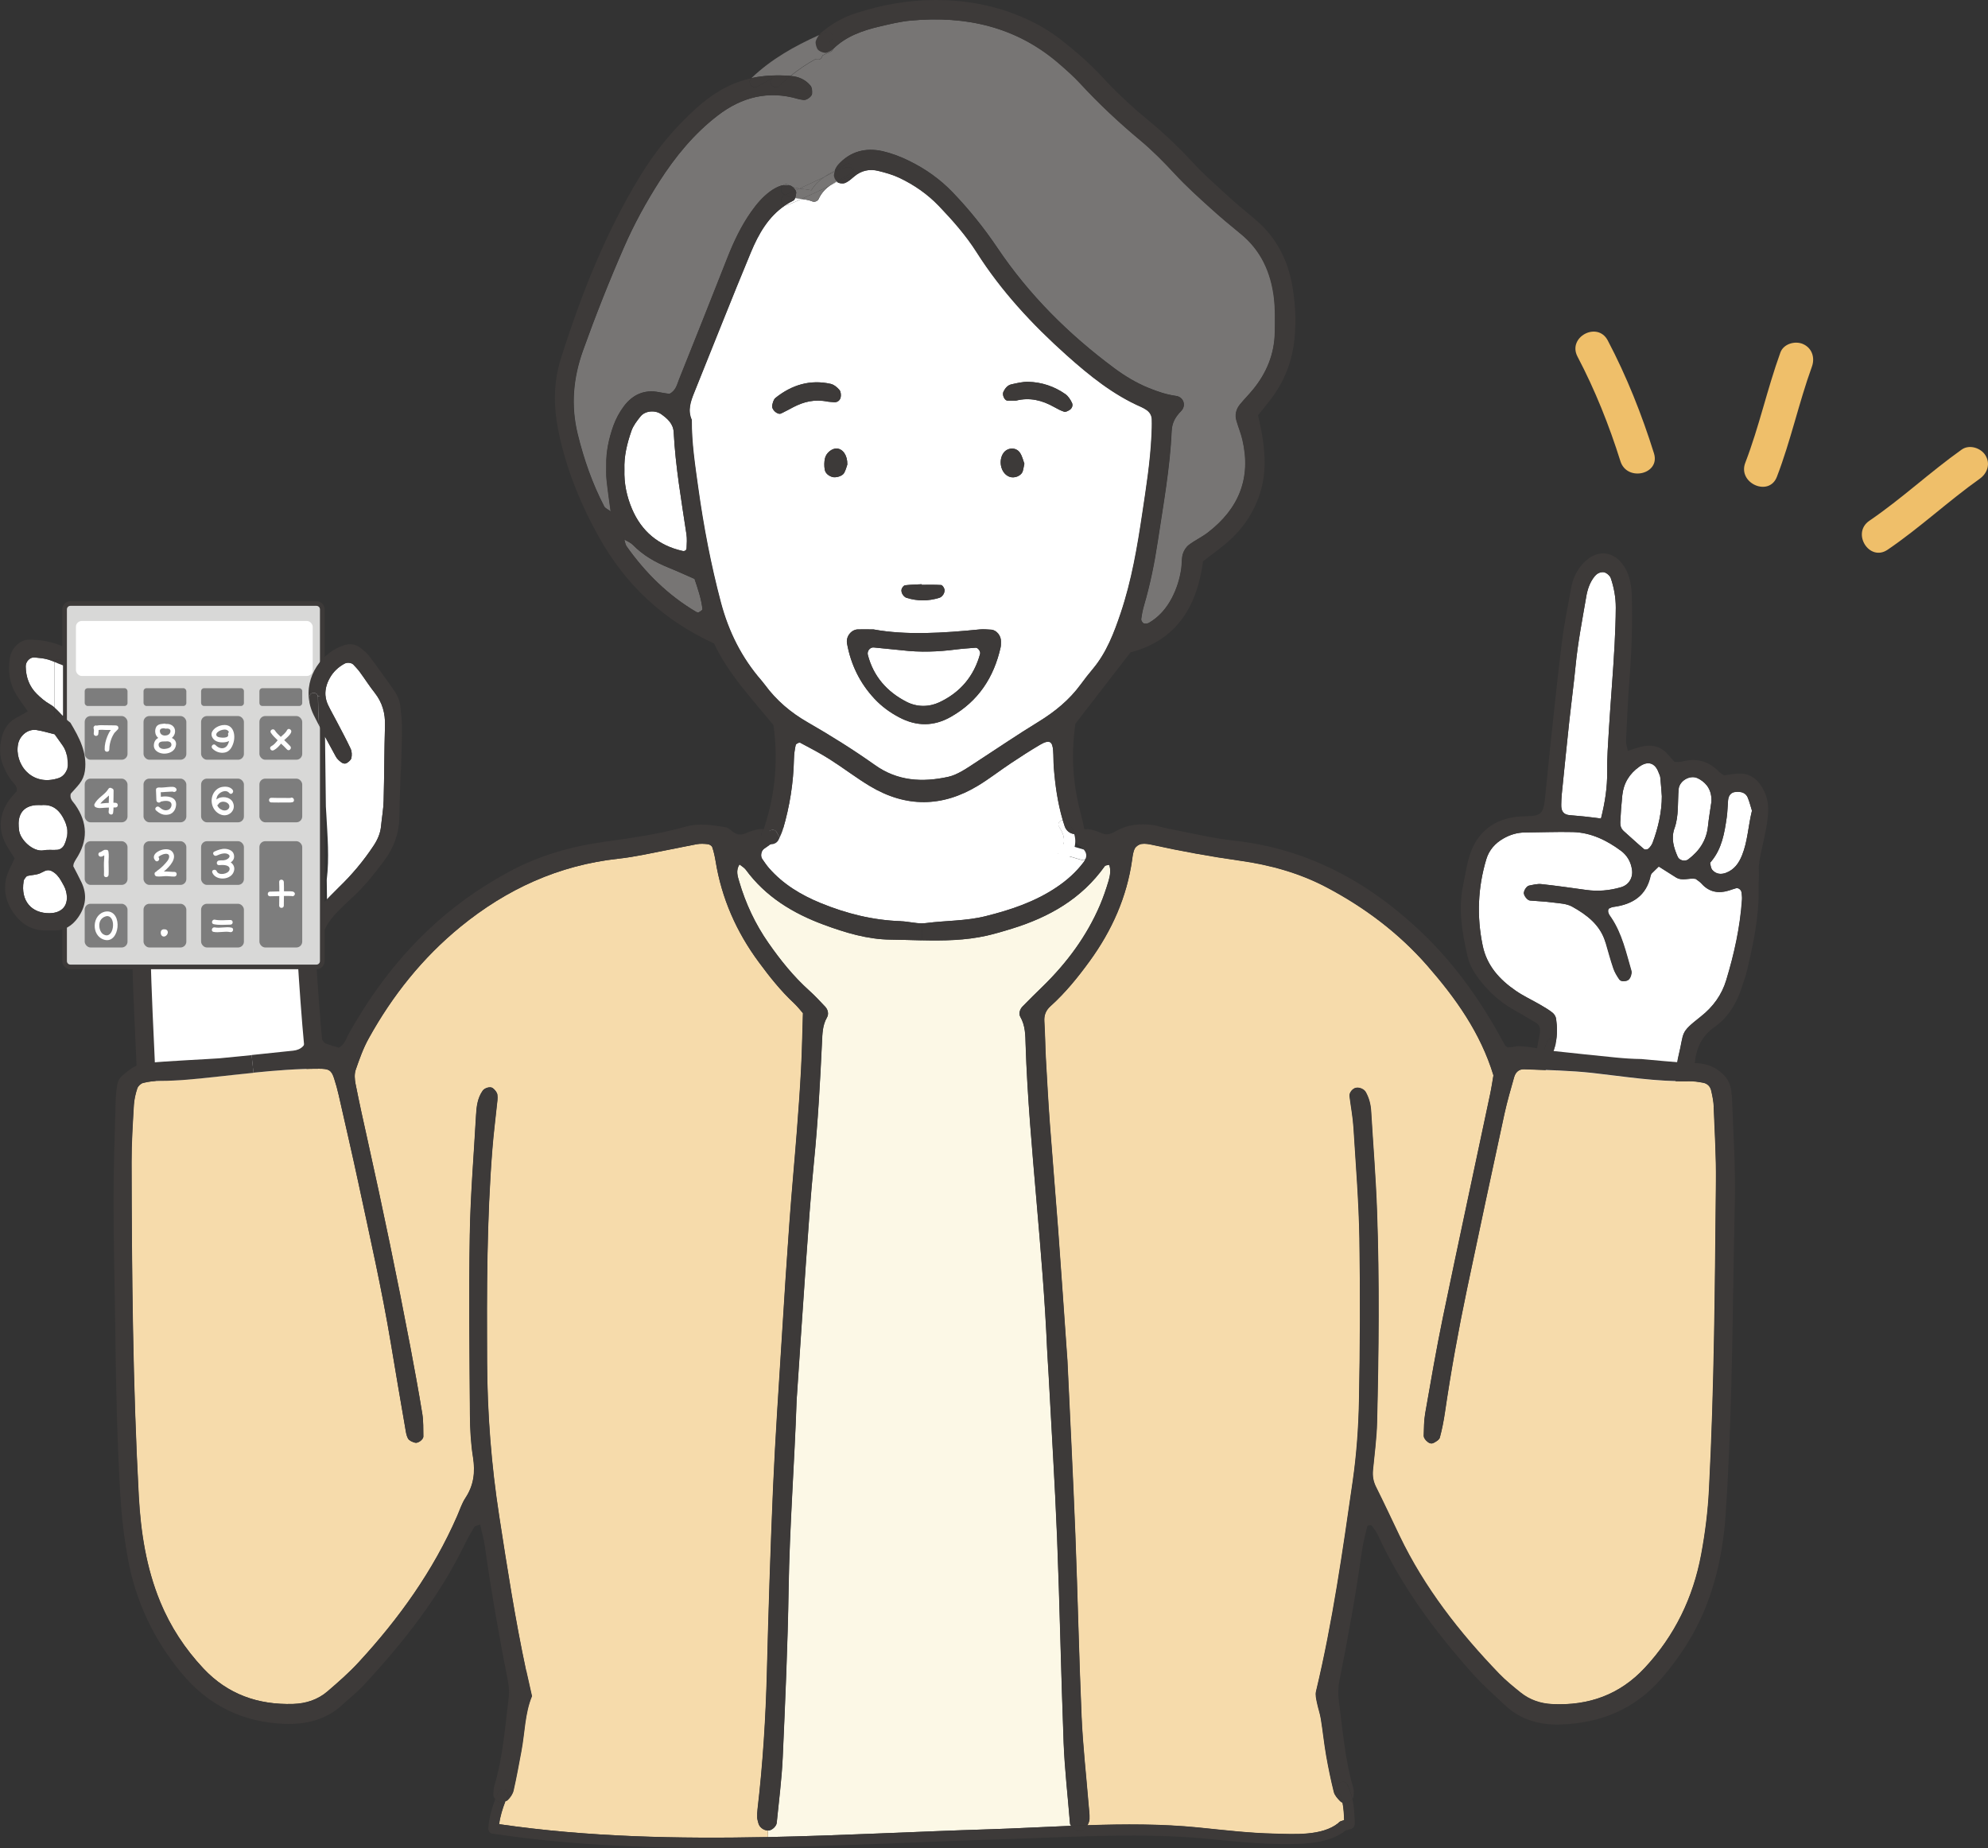 <?xml version="1.0" encoding="UTF-8"?>
<svg id="_レイヤー_2" data-name="レイヤー 2" xmlns="http://www.w3.org/2000/svg" viewBox="0 0 381.19 354.38">
  <rect x="0" y="0" width="381.19" height="354.38" fill="#333333" stroke="none"/>
  <defs>
    <style>
      .cls-1 {
        fill: #f6dbab;
      }

      .cls-1, .cls-2, .cls-3, .cls-4, .cls-5, .cls-6, .cls-7, .cls-8 {
        stroke-width: 0px;
      }

      .cls-2 {
        fill: #777574;
      }

      .cls-3 {
        fill: #fcf8e6;
      }

      .cls-4 {
        fill: #efbf6a;
      }

      .cls-5 {
        fill: #d8d8d7;
      }

      .cls-6 {
        fill: #7d7d7d;
      }

      .cls-7 {
        fill: #3d3a39;
      }

      .cls-8 {
        fill: #fff;
      }
    </style>
  </defs>
  <g id="artwork">
    <g>
      <g>
        <path class="cls-8" d="M60.95,208.01c-1.14-7.65-2.22-25.19-2.42-29.83-.21-4.63-30.98-3.55-31.34.89-.39,4.87.98,27,.98,31.29,0,6.26,33.64,3.43,32.78-2.35Z"/>
        <path class="cls-7" d="M39.85,215.67h0c-8.92,0-13.45-1.79-13.45-5.31,0-1.51-.18-5.41-.39-9.92-.38-8.15-.84-18.29-.59-21.51.17-2.13,2.46-3.5,7.42-4.45,3.49-.67,8.06-1.05,12.55-1.05,2.61,0,6.37.13,9.45.76,1.31.27,5.31,1.08,5.44,3.92.23,5.27,1.33,22.38,2.41,29.65.1.69.03,1.74-.9,2.82-3.2,3.71-15.16,5.1-21.94,5.1ZM28.93,179.44c-.2,3.26.26,13.39.61,20.84.21,4.56.39,8.49.39,10.08.17.35,2.37,1.78,9.92,1.78h0c11.35,0,18.69-2.77,19.34-3.95-1.16-7.89-2.21-25.15-2.42-29.67-.75-.57-4.21-1.57-11.38-1.57-9.34,0-15.42,1.55-16.47,2.49Z"/>
      </g>
      <g>
        <path class="cls-8" d="M335.14,152.97c.35.86.57,1.77.79,2.47-.73,3-.82,5.88-1.9,8.55-.6,1.5-1.48,2.78-3.12,3.38-.94.34-1.87.24-2.58-.57-.27-.32-.32-.84-.42-1.28-.02-.11.15-.27.25-.4,2.01-2.43,2.5-5.4,2.93-8.38.16-1.09.16-2.2.26-3.3.08-.97.59-1.53,1.42-1.61,1.18-.12,2.01.23,2.37,1.12Z"/>
        <path class="cls-8" d="M327.3,150.63c.68.9.93,2,.85,3.15-.22,1.57-.49,3.13-.66,4.69-.29,2.7-1.66,4.72-3.79,6.32-.61.46-1.71.2-2.01-.51-.76-1.76-1.31-3.49-.61-5.48.86-2.42.56-5.01.79-7.52.15-1.54,2.12-2.74,3.59-2.09.69.31,1.37.83,1.83,1.43Z"/>
        <path class="cls-8" d="M318.65,152.7c0,2.86-.65,5.93-1.77,8.91-.16.42-.47.83-.8,1.14-.18.16-.68.22-.83.09-1.33-1.12-2.6-2.31-3.9-3.46-.52-.46-.7-1.08-.67-1.69.08-1.73.21-3.47.39-5.19.25-2.32,1.36-4.14,3.3-5.51,1.61-1.13,3-.73,3.68,1.2.11.3.27.59.3.89.12,1.1.19,2.2.3,3.64Z"/>
        <path class="cls-8" d="M307.44,109.71c.5.02,1.24.63,1.42,1.14.62,1.83.96,3.72.96,5.64-.01,2.39-.11,4.78-.23,7.17-.14,2.71-.34,5.42-.53,8.12-.18,2.71-.41,5.42-.56,8.12-.16,2.71-.36,5.42-.33,8.12.03,2.91-.38,5.72-1.19,8.93-1.3-.16-2.24-.3-3.18-.39-.96-.11-1.92-.16-2.88-.26-1.11-.12-1.59-.74-1.56-1.98.02-.64.02-1.28.09-1.91.48-4.76.96-9.53,1.47-14.28.38-3.49.85-6.97,1.19-10.46.43-4.45,1.29-8.83,2.04-13.24.25-1.45.69-2.78,1.63-3.94.42-.51.97-.82,1.67-.79Z"/>
        <path class="cls-8" d="M333.92,171.06c.03.48.12.95.08,1.43-.35,5.28-1.49,10.41-3.02,15.46-.85,2.82-2.52,5.12-4.87,6.97-4.13,3.26-3.11,2.8-4.29,7.6-.38,1.54-.38,3.17-.52,4.75,0,.01,0,.03,0,.04-.02.02-.03.05-.04.08-.46,1.24-3.71,1.51-4.77,1.68-2.75.42-5.59.38-8.36.12-4.31-.4-11.59-2.17-10.35-7.41,0,0,0,0,0-.01.14-.35.26-.7.35-1.05.02-.07.05-.15.09-.22.08-.17.1-.33.07-.48.31-1.51.31-3.07.08-4.66-.06-.43-.36-.92-.71-1.19-.75-.59-1.58-1.08-2.41-1.55-1.53-.88-3.15-1.63-4.6-2.63-3.12-2.14-5.57-4.83-6.36-8.67-1.15-5.58-.94-11.11.7-16.57.53-1.75,1.68-3.06,3.29-3.97,1.28-.73,2.64-1.14,4.13-1.15,3.05-.02,6.11-.15,9.16-.08,3.5.09,6.52,1.58,9.26,3.61,1.19.89,1.9,2.14,2.1,3.65.21,1.54-.63,2.89-2.11,3.32-2.19.64-4.41.84-6.68.52-2.87-.4-5.74-.81-8.61-1.12-.76-.08-1.58.13-2.35.29-.5.1-1.04,1.01-.99,1.5.06.53.7,1.32,1.17,1.36,1.44.13,2.89.17,4.32.37,1.27.17,2.68.2,3.75.79,2.82,1.57,5.39,3.5,6.39,6.81.5,1.68.94,3.38,1.51,5.04.25.74.67,1.43,1.11,2.08.29.43.82.43,1.3.33.55-.11.79-.51.94-.97.09-.3.17-.65.09-.94-1.03-3.51-1.79-7.12-3.89-10.24-.34-.51-.76-1.01-.48-1.69.29-.12.58-.3.88-.34,3.7-.47,6.36-2.13,7.18-5.99.04-.15.1-.31.2-.43.43-.45.89-.88,1.37-1.34,1.17.74,2.24,1.43,3.32,2.1,1.2.74,2.51.04,3.77.28.37.29.8.54,1.12.9,1.46,1.64,3.23,1.94,5.26,1.32.46-.15.91-.31,1.37-.44.42-.12.99.33,1.02.75Z"/>
        <path class="cls-7" d="M321.98,209.16c-.32-.23-.55-.58-.58-.95-.03-.3-.12-.61-.09-.9.45-.94,2.04-.48,1.66.55-.2.53-.55.95-.99,1.3Z"/>
        <path class="cls-8" d="M298.3,200.01c.03.15,0,.31-.07.48-.04.07-.06.15-.09.22.06-.23.12-.47.16-.7Z"/>
        <path class="cls-7" d="M298.14,200.71c-.09.36-.21.7-.35,1.05.08-.34.19-.69.35-1.05Z"/>
        <path class="cls-8" d="M297.79,201.78c-1.23,5.24,6.05,7.02,10.35,7.41,2.76.26,5.61.3,8.36-.12,1.05-.16,4.3-.44,4.77-1.68.01-.03.02-.06.04-.08-.02.3.06.6.09.9.03.37.26.72.58.95-1.24.97-3.21,1.32-4.59,1.53-3.62.56-7.34.59-10.97.04-4.7-.72-10.07-2.9-10.48-7.29.53.05,1.19-.23,1.39-.63.17-.34.32-.68.45-1.03Z"/>
        <path class="cls-7" d="M296.7,199.61c.39-.86,1.51-.37,1.6.4-.04.23-.1.47-.16.7-.16.37-.27.72-.35,1.05,0,0,0,.01,0,.01-.13.35-.28.69-.45,1.03-.21.4-.86.68-1.39.63-.11-1.12.11-2.39.76-3.82Z"/>
        <path class="cls-7" d="M331.09,156.76c-.43,2.98-.92,5.95-2.93,8.38-.1.12-.27.28-.25.4.1.44.15.95.42,1.28.7.81,1.64.91,2.58.57,1.64-.61,2.51-1.89,3.12-3.38,1.08-2.67,1.16-5.55,1.9-8.55-.22-.7-.44-1.61-.79-2.47-.36-.9-1.19-1.25-2.37-1.12-.82.08-1.33.63-1.42,1.61-.1,1.1-.1,2.21-.26,3.3ZM321.08,158.81c-.7,1.99-.15,3.72.61,5.48.31.71,1.4.97,2.01.51,2.13-1.6,3.49-3.62,3.79-6.32.16-1.57.43-3.13.66-4.69.08-1.15-.17-2.25-.85-3.15-.46-.59-1.14-1.12-1.83-1.43-1.47-.65-3.45.54-3.59,2.09-.23,2.51.06,5.1-.79,7.52ZM318.05,148.17c-.68-1.93-2.07-2.33-3.68-1.2-1.94,1.37-3.05,3.18-3.3,5.51-.18,1.72-.31,3.46-.39,5.19-.03.62.15,1.23.67,1.69,1.3,1.15,2.57,2.34,3.9,3.46.15.13.66.07.83-.09.33-.31.64-.72.8-1.14,1.12-2.98,1.77-6.05,1.77-8.91-.11-1.44-.18-2.54-.3-3.64-.03-.3-.19-.59-.3-.89ZM304.15,114.44c-.75,4.4-1.61,8.78-2.04,13.24-.34,3.49-.81,6.97-1.19,10.46-.51,4.76-.99,9.52-1.47,14.28-.06.63-.07,1.27-.09,1.91-.03,1.24.45,1.86,1.56,1.98.96.1,1.93.15,2.88.26.94.09,1.87.23,3.18.39.8-3.21,1.21-6.02,1.19-8.93-.04-2.71.17-5.42.33-8.12.15-2.71.38-5.42.56-8.12.19-2.7.39-5.41.53-8.12.12-2.39.22-4.79.23-7.17,0-1.93-.33-3.81-.96-5.64-.18-.51-.92-1.12-1.42-1.14-.69-.03-1.24.28-1.67.79-.93,1.15-1.37,2.49-1.63,3.94ZM307.83,180.64c-.99-3.31-3.56-5.24-6.39-6.81-1.07-.59-2.48-.62-3.75-.79-1.43-.19-2.88-.24-4.32-.37-.46-.04-1.11-.83-1.17-1.36-.05-.49.49-1.4.99-1.5.77-.15,1.59-.37,2.35-.29,2.88.31,5.74.72,8.61,1.12,2.27.32,4.49.12,6.68-.52,1.47-.43,2.32-1.78,2.11-3.32-.2-1.5-.92-2.76-2.1-3.65-2.74-2.03-5.76-3.52-9.26-3.61-3.05-.07-6.11.06-9.16.08-1.49.01-2.85.42-4.13,1.15-1.6.91-2.76,2.22-3.29,3.97-1.64,5.46-1.86,10.99-.7,16.57.79,3.84,3.23,6.53,6.36,8.67,1.45,1,3.07,1.74,4.6,2.63.83.48,1.66.97,2.41,1.55.35.27.65.76.71,1.19.23,1.58.24,3.14-.08,4.66-.08-.77-1.21-1.26-1.6-.4-.65,1.43-.86,2.7-.76,3.82-.1,0-.19-.02-.28-.05-.58-.2-1.11-.92-1.04-1.45.09-.79.22-1.57.35-2.36.1-.63.31-1.25.33-1.87.02-.64-.2-1.26-.82-1.62-.83-.49-1.66-.97-2.49-1.46-.97-.56-1.96-1.1-2.9-1.71-2.17-1.42-4-3.19-5.56-5.25-.97-1.3-1.78-2.71-2.13-4.26-1.04-4.52-1.83-9.08-.84-13.74.4-1.87.66-3.78,1.23-5.6,1.41-4.54,4.78-7.11,9.52-7.49.48-.04.97-.05,1.45-.06,2.73-.08,3.17-.49,3.49-3.44.38-3.49.68-6.99,1.06-10.48.72-6.66,1.4-13.32,2.24-19.97.42-3.32,1.14-6.6,1.71-9.9.31-1.78,1.07-3.35,2.28-4.67,2.93-3.18,6.5-2.2,8.24,1.18.82,1.58,1.06,3.32,1.11,5.1.15,5.27-.03,10.53-.44,15.79-.31,3.97-.48,7.96-.67,11.94-.02.59.21,1.19.35,1.92.94-.3,1.68-.57,2.45-.77,2.03-.54,3.82-.17,5.24,1.47.42.48.85.95,1.28,1.43.52-.02,1.02.04,1.46-.08,2.75-.76,5.07-.08,7.03,1.93.22.23.52.38.97.71.76-.1,1.7-.27,2.64-.33,1.94-.13,3.42.71,4.47,2.3,1,1.51,1.45,3.16,1.37,4.99-.13,2.73-.87,5.35-1.41,8.01-.22,1.1-.45,2.15-.38,3.29.06,1.11-.07,2.23-.05,3.35.12,5.48-1.02,10.78-2.28,16.06-.18.77-.48,1.52-.71,2.28-.99,3.29-2.58,6.28-5.42,8.28-2.46,1.74-3.52,3.99-3.81,6.83-.16,1.58-.49,3.14-.76,4.71-.08.44-.99,1-1.51.97-.25-.01-.49-.11-.7-.26.44-.35.79-.77.99-1.3.38-1.03-1.22-1.49-1.66-.55,0-.01,0-.03,0-.04.15-1.58.14-3.21.52-4.75,1.18-4.8.16-4.34,4.29-7.6,2.35-1.85,4.02-4.15,4.87-6.97,1.53-5.05,2.67-10.18,3.02-15.46.04-.47-.05-.95-.08-1.43-.03-.42-.6-.87-1.02-.75-.46.12-.92.29-1.37.44-2.02.63-3.8.32-5.26-1.32-.32-.36-.75-.61-1.12-.9-1.26-.24-2.57.46-3.77-.28-1.07-.67-2.14-1.36-3.32-2.1-.48.47-.93.9-1.37,1.34-.1.11-.17.28-.2.43-.82,3.86-3.49,5.52-7.18,5.99-.31.03-.59.22-.88.34-.28.69.13,1.19.48,1.69,2.1,3.12,2.86,6.73,3.89,10.24.08.29,0,.64-.09.94-.15.45-.39.86-.94.97-.49.1-1.02.1-1.3-.33-.44-.65-.87-1.34-1.11-2.08-.56-1.66-1-3.36-1.51-5.04Z"/>
      </g>
      <g>
        <g>
          <path class="cls-3" d="M212.68,165.83c.36,1.04.16,2.09-.13,3.09-.47,1.57-1,3.13-1.64,4.63-2.55,5.96-6.33,11.05-10.95,15.57-1.3,1.27-2.61,2.54-3.88,3.85-.55.56-.8,1.4-.44,2.02.96,1.68.96,3.49,1.01,5.31.32,10.03,1.24,20.03,2.09,30.03.81,9.45,1.62,18.9,2.03,28.38.07,1.64.21,3.28.29,4.92.55,10.39,1.2,20.77,1.62,31.16.52,13.13.76,26.26,1.26,39.39.2,5.1.79,10.18,1.2,15.27.01.18.03.41.14.52.04.05.09.09.13.13-5.3.21-10.58.51-15.79.67-14.01.43-28.18,1.2-42.34,1.49l-.03-1.26c.08,0,.16,0,.23-.02.61-.09,1.38-.82,1.44-1.44.41-4.18.96-8.34,1.15-12.53.48-10.75.96-21.51,1.13-32.28.19-12.05,1.12-24.05,1.53-36.09,0-.37.05-.73.07-1.09.57-8.38,1.1-16.75,1.7-25.12.47-6.55.91-13.11,1.56-19.64.76-7.63,1.18-15.28,1.54-22.94.08-1.64.09-3.25.96-4.76.36-.61.21-1.46-.33-2.04-1-1.06-2-2.14-3.07-3.1-3.01-2.7-5.52-5.83-7.82-9.13-2.53-3.62-4.38-7.57-5.62-11.8-.3-1.02-.68-2.11.06-3.27.41.34.9.6,1.2,1,3.81,5.2,9.05,8.38,14.98,10.57,4.12,1.52,8.33,2.8,12.76,2.85,2,.02,4,.1,6,.14,4.19.09,8.37.04,12.52-.9,1.6-.37,3.17-.83,4.74-1.32,7.15-2.2,13.39-5.73,17.83-11.98.14-.19.55-.21.87-.27Z"/>
          <path class="cls-1" d="M152.26,192.38c-2.55-2.37-4.7-5.08-6.76-7.88-4.31-5.82-7.15-12.26-8.3-19.43-.15-.88-.35-1.77-.63-2.62-.09-.27-.54-.55-.85-.58-.71-.08-1.46-.12-2.15.01-3.41.65-6.79,1.37-10.19,2.02-1.61.31-3.23.59-4.86.76-11.4,1.25-21.37,5.82-30.21,13.03-7.31,5.97-13.07,13.21-17.62,21.43-1.05,1.9-1.79,3.99-2.5,6.04-.27.81-.19,1.82-.02,2.68.71,3.58,1.49,7.14,2.29,10.7,2.93,13.18,5.68,26.38,8.2,39.64.81,4.31,1.61,8.61,2.31,12.93.23,1.42.17,2.89.2,4.34.01.55-.99,1.34-1.58,1.19-.5-.13-1.12-.39-1.35-.79-.35-.61-.43-1.38-.55-2.09-.93-5.4-1.86-10.79-2.75-16.18-1.7-10.26-4.01-20.39-6.18-30.56-1.22-5.7-2.54-11.39-3.83-17.08-.24-1.06-.53-2.12-.87-3.15-.51-1.6-1.02-1.86-2.85-1.86-4.23,0-8.43.34-12.63.76-2.52.25-5.03.55-7.55.81-3.45.37-6.89.74-10.37.74-1.08,0-2.18.14-3.23.4-.45.11-.98.61-1.12,1.04-.34,1.02-.59,2.12-.66,3.19-.21,3.65-.45,7.29-.44,10.94.05,21.35.23,42.71,1.38,64.03.38,6.94,1.43,13.78,4.11,20.29,1.97,4.78,4.76,9.02,8.28,12.78,4.67,4.98,10.51,7.02,17.24,6.81,2.45-.07,4.7-.81,6.56-2.4,2.07-1.78,4.15-3.59,5.99-5.6,7.72-8.37,14.29-17.53,18.87-28.02.51-1.16.9-2.42,1.59-3.47,1.61-2.43,1.91-4.97,1.46-7.81-.43-2.7-.57-5.45-.59-8.18-.08-11.5-.23-23-.03-34.49.13-7.66.78-15.3,1.2-22.96.09-1.64.29-3.27,1.28-4.67.35-.5,1.44-.86,1.94-.47.39.3.79.79.86,1.24.11.7-.04,1.44-.11,2.16-.28,2.72-.63,5.44-.84,8.16-1.08,13.66-1.09,27.34-1.02,41.03.05,9.88.81,19.69,2.32,29.44,1.53,9.91,3.06,19.83,5.16,29.64.35,1.6.71,3.19,1.1,4.9-1.38,3.33-1.36,7.03-2.04,10.59-.47,2.5-.92,5.02-1.49,7.51-.15.67-.61,1.34-1.11,1.82-.11.11-.26.19-.43.25-.55,1.43-1,2.85-1.2,4.39,17,2.48,34.29,2.82,51.58,2.47l-.03-1.26c-.82,0-1.66-.63-1.84-1.42-.08-.35-.21-.71-.22-1.06-.02-.55.01-1.1.07-1.64,1.02-8.7,1.56-17.44,1.79-26.2.3-11.86.68-23.72,1.19-35.56.42-9.48,1.07-18.94,1.66-28.42.46-7.46.94-14.93,1.48-22.39.42-5.82.97-11.63,1.42-17.45.31-4,.6-8.01.81-12.01.18-3.45.23-6.91.35-10.57-.5-.57-1.05-1.29-1.71-1.9Z"/>
          <path class="cls-1" d="M328.6,212.27c-.05-1.08-.27-2.17-.52-3.22-.18-.74-.74-1.28-1.5-1.42-.89-.17-1.81-.31-2.71-.29-6.23.13-12.37-.89-18.53-1.57-4.37-.49-8.73-.55-13.1-.73-.94-.04-1.65.51-1.94,1.56-.64,2.28-1.31,4.56-1.82,6.87-2.43,11.23-4.84,22.46-7.2,33.7-1.65,7.85-3.08,15.75-4.24,23.69-.24,1.62-.55,3.24-.98,4.82-.11.41-.71.76-1.16,1-.56.31-1.06-.05-1.44-.43-.23-.24-.49-.61-.48-.92.04-1.45.04-2.92.29-4.35,1.07-6.11,2.12-12.22,3.37-18.29,2.96-14.28,6.04-28.54,9.06-42.81.27-1.24.45-2.51.65-3.67-2.48-8.14-7.23-14.79-12.66-21.01-5.46-6.25-12-11.17-19.33-15.04-5.23-2.76-10.86-4.31-16.66-5.12-5.6-.79-11.16-1.8-16.68-3.01-.7-.16-1.46-.29-2.16-.19-.47.07-1.06.46-1.28.88-.33.62-.41,1.38-.51,2.1-1,7.21-3.89,13.63-8.14,19.48-2.26,3.11-4.66,6.08-7.53,8.66-.87.78-1.25,1.71-1.17,2.91.15,2.37.17,4.74.29,7.11.23,4.19.46,8.38.77,12.56.5,6.73,1.08,13.45,1.58,20.19.59,8,1.14,16.02,1.7,24.02.03.37.06.73.08,1.09.51,11.12,1.08,22.23,1.52,33.36.46,11.66.7,23.35,1.2,35.01.25,5.64.89,11.27,1.35,16.91.07.91.21,1.82.17,2.72-.02.39-.19.79-.38,1.17,7.12-.24,14.25-.27,21.23.43,4.87.49,9.75,1.08,14.65,1.18,3.73.09,9.06.48,12.19-2.01.14-.18.33-.32.53-.39.21-.07.41-.14.61-.2-.03-1.11-.09-2.25-.31-3.35-.17-.05-.33-.16-.47-.3-.49-.51-1.04-1.1-1.2-1.76-.57-2.3-1.05-4.62-1.46-6.95-.41-2.34-.64-4.7-1.02-7.04-.17-1.07-.55-2.1-.76-3.17-.14-.69-.33-1.46-.17-2.12,3.19-13.32,5.1-26.87,7.05-40.4.72-5.04,1.09-10.17,1.19-15.27.2-10.39.25-20.8.08-31.2-.12-7.11-.7-14.21-1.14-21.31-.13-1.99-.51-3.97-.76-5.96-.08-.65.57-1.46,1.23-1.59.68-.13,1.54.27,1.86.82.64,1.14.95,2.36,1.03,3.65.38,6.37.91,12.74,1.13,19.12.49,13.49.34,27,.01,40.5-.07,3.09-.5,6.18-.79,9.26-.1,1.12.07,2.14.58,3.16,1.54,3.1,3.01,6.24,4.51,9.37,4.78,9.99,11.5,18.58,19.14,26.5,1.26,1.3,2.69,2.46,4.11,3.6,1.76,1.41,3.81,2.1,6.07,2.2,6.95.33,12.92-1.8,17.72-6.95,5.76-6.18,9.29-13.49,10.83-21.75.77-4.12,1.29-8.28,1.5-12.48,1.03-19.69,1.13-39.4,1.33-59.1.05-4.74-.24-9.49-.43-14.23Z"/>
          <path class="cls-8" d="M208.16,164.66c-.09.22-.22.44-.39.67-1.44,1.91-3.19,3.47-5.19,4.81-4.15,2.79-8.79,4.34-13.6,5.54-3.75.94-7.6.83-11.39,1.32-.26.03-.52.05-.78.05-1.34,0-2.72-.36-4.07-.41-5.36-.17-10.47-1.46-15.4-3.48-3.73-1.53-7.18-3.6-9.88-6.69-.48-.55-.88-1.16-1.3-1.76-.37-.52-.23-1.52.33-1.94.43-.33.91-.59,1.3-.95.22-.21.38-.59.44-.96,9.67-.35,19.34-.39,29.02,0,10.01.4,20.39,1.02,30.02,4.01.37.11.69.02.9-.19Z"/>
          <path class="cls-7" d="M332.03,209.92c-.08-2.24-1-3.67-2.87-4.9-1.5-.99-3.04-1.17-4.66-1.18-2.08,0-9.33-.76-9.77-.77-1.64-.02-3.27-.13-4.9-.29-3.99-.39-7.98-.82-11.96-1.25-1.09-.12-6.12-1.19-7.27-.87-.51.14-1.06.13-1.52.18-.21-.17-.41-.25-.49-.4-.46-.79-.88-1.59-1.33-2.38-4.05-7.21-8.88-13.81-14.9-19.5-10.1-9.53-21.74-15.83-35.76-17.37-4.33-.48-8.61-1.54-12.91-2.36-.89-.17-1.76-.51-2.66-.63-2.38-.32-4.78-.1-6.86,1.07-1.05.59-1.86.98-2.97.49-1.18-.51-2.4-.98-3.7-.68-.47.11-1.05.46-1.26.87-.21.41-.17,1.1.04,1.53.21.44.77.71,1.18,1.06.15.13.28.26.39.39.82.28.82,1.27.33,1.72-.09.22-.22.44-.39.67-1.44,1.91-3.19,3.47-5.19,4.81-4.15,2.79-8.79,4.34-13.6,5.54-3.75.94-7.6.83-11.39,1.32-.26.03-.52.05-.78.05l-.08,3.25c4.19.09,8.37.04,12.52-.9,1.6-.37,3.17-.83,4.74-1.32,7.15-2.2,13.39-5.73,17.83-11.98.14-.19.55-.21.87-.27-.01-.05-.03-.09-.05-.13.03,0,.07-.01.1-.02-.01-.05-.03-.09-.04-.15.07.03.14.07.21.11-.06.01-.12.03-.17.04,0,.05.02.09.03.13-.03,0-.06.01-.09.03.36,1.04.16,2.09-.13,3.09-.47,1.57-1,3.13-1.64,4.63-2.55,5.96-6.33,11.05-10.95,15.57-1.3,1.27-2.61,2.54-3.88,3.85-.55.56-.8,1.4-.44,2.02.96,1.68.96,3.49,1.01,5.31.32,10.03,1.24,20.03,2.09,30.03.81,9.45,1.62,18.9,2.03,28.38.07,1.64.21,3.28.29,4.92.55,10.39,1.2,20.77,1.62,31.16.52,13.13.76,26.26,1.26,39.39.2,5.1.79,10.18,1.2,15.27.01.18.03.41.14.52.04.05.09.09.13.13,1.04-.05,2.08-.09,3.11-.12.19-.39.36-.78.38-1.17.04-.91-.09-1.81-.17-2.72-.46-5.64-1.1-11.27-1.35-16.91-.51-11.66-.75-23.35-1.2-35.01-.43-11.13-1-22.24-1.52-33.36-.02-.37-.05-.73-.08-1.09-.57-8-1.11-16.02-1.7-24.02-.51-6.73-1.08-13.45-1.58-20.19-.31-4.19-.53-8.37-.77-12.56-.13-2.37-.14-4.74-.29-7.11-.08-1.2.3-2.12,1.17-2.91,2.86-2.58,5.27-5.55,7.53-8.66,4.25-5.86,7.13-12.28,8.14-19.48.1-.72.18-1.48.51-2.1.21-.42.8-.81,1.28-.88.7-.1,1.46.03,2.16.19,5.52,1.21,11.08,2.23,16.68,3.01,5.8.82,11.43,2.36,16.66,5.12,7.33,3.87,13.87,8.79,19.33,15.04,5.43,6.21,10.18,12.87,12.66,21.01-.2,1.16-.38,2.42-.65,3.67-3.01,14.27-6.1,28.53-9.06,42.81-1.26,6.07-2.3,12.18-3.37,18.29-.25,1.42-.25,2.89-.29,4.35-.01.31.25.68.48.92.38.39.88.74,1.44.43.45-.24,1.05-.59,1.16-1,.43-1.58.74-3.19.98-4.82,1.16-7.94,2.59-15.84,4.24-23.69,2.36-11.24,4.77-22.47,7.2-33.7.51-2.31,1.18-4.59,1.82-6.87.29-1.05,1-1.6,1.94-1.56,4.37.18,8.74.25,13.1.73,6.16.69,12.3,1.7,18.53,1.57.9-.02,1.82.13,2.71.29.76.15,1.32.68,1.5,1.42.25,1.05.47,2.14.52,3.22.19,4.74.47,9.48.43,14.23-.2,19.7-.31,39.41-1.33,59.1-.21,4.21-.74,8.36-1.5,12.48-1.54,8.26-5.06,15.56-10.83,21.75-4.8,5.16-10.77,7.28-17.72,6.95-2.26-.11-4.3-.79-6.07-2.2-1.42-1.14-2.85-2.3-4.11-3.6-7.64-7.93-14.36-16.52-19.14-26.5-1.5-3.13-2.96-6.27-4.51-9.37-.51-1.02-.68-2.04-.58-3.16.29-3.09.72-6.17.79-9.26.33-13.5.47-27.01-.01-40.5-.23-6.38-.75-12.75-1.13-19.12-.08-1.3-.39-2.51-1.03-3.65-.31-.55-1.18-.95-1.86-.82-.66.13-1.31.94-1.23,1.59.25,1.99.63,3.97.76,5.96.44,7.1,1.02,14.21,1.14,21.31.17,10.4.12,20.81-.08,31.2-.1,5.1-.47,10.23-1.19,15.27-1.94,13.53-3.85,27.08-7.05,40.4-.15.66.03,1.42.17,2.12.21,1.06.59,2.1.76,3.17.38,2.34.61,4.7,1.02,7.04.41,2.33.89,4.66,1.46,6.95.16.65.71,1.24,1.2,1.76.13.14.29.25.47.3-.17-.86-.45-1.71-.86-2.49-.61-1.13,1.12-2.14,1.73-1,.48.88.79,1.83,1.01,2.8.11-.15.18-.32.19-.53.04-.53.11-1.11-.05-1.61-1.62-5.46-2.02-11.11-2.77-16.72-.17-1.29-.14-2.53.11-3.8,1.65-8.22,3.15-16.48,4.3-24.79.23-1.62.67-3.2,1.04-4.8.02-.1.23-.21.36-.22.17-.03.45-.02.52.08.42.59.88,1.16,1.18,1.82,4.55,9.88,10.97,18.49,18.16,26.56,1.94,2.17,4.15,4.1,6.27,6.1,2.98,2.79,6.7,3.76,10.61,3.63,7.62-.25,14.23-2.93,19.32-8.83,3.48-4.03,6.34-8.43,8.36-13.39,2.36-5.82,3.53-11.9,3.95-18.1.54-8.19.86-16.4,1.08-24.61.31-11.68.4-23.36.67-35.03.16-6.94-.31-13.86-.57-20.79Z"/>
          <path class="cls-7" d="M259.76,349.75c0,.44-.31.86-.73.96-.35.09-.69.19-1.03.29-2.85,2.28-6.95,2.55-10.46,2.6-5.02.07-10.03-.41-15.03-.92-13.35-1.37-26.97-.41-40.36,0-32.41.99-65.58,3.75-97.79-1.09-.41-.06-.75-.56-.73-.96.13-1.99.65-3.8,1.32-5.62.25.3.59.52.92.54.33.01.73-.03,1.05-.15-.55,1.43-1,2.85-1.2,4.39,17,2.48,34.29,2.82,51.58,2.47,14.16-.29,28.33-1.06,42.34-1.49,5.21-.16,10.49-.46,15.79-.67.33.35.66.71,1.06.94.51.29,1.62-.18,1.88-.72.05-.11.11-.23.17-.34,7.12-.24,14.25-.27,21.23.43,4.87.49,9.75,1.08,14.65,1.18,3.73.09,9.06.48,12.19-2.01.14-.18.33-.32.53-.39.21-.07.41-.14.61-.2-.03-1.11-.09-2.25-.31-3.35.31.13.68.11,1.03-.07.32-.16.64-.34.84-.62.35,1.57.43,3.21.46,4.8Z"/>
          <path class="cls-7" d="M259.3,344.96c-.2.28-.52.46-.84.62-.35.18-.72.2-1.03.07-.17-.86-.45-1.71-.86-2.49-.61-1.13,1.12-2.14,1.73-1,.48.88.79,1.83,1.01,2.8Z"/>
          <path class="cls-7" d="M208.53,349.99c-.05.11-.11.23-.17.34-.26.54-1.37,1-1.88.72-.41-.23-.74-.59-1.06-.94,1.04-.05,2.08-.09,3.11-.12Z"/>
          <path class="cls-7" d="M207.83,162.93c.82.28.82,1.27.33,1.72.23-.61.13-1.18-.33-1.72Z"/>
          <path class="cls-8" d="M207.83,162.93c.46.55.57,1.12.33,1.72-.21.21-.53.31-.9.19-9.63-2.98-20.01-3.61-30.02-4.01-9.68-.38-19.35-.34-29.02,0,.06-.42,0-.85-.21-1.05-.37-.35-.87-.69-1.36-.77-.05,0-.09-.01-.13-.02.13-.07.28-.11.46-.12,10.75-.41,21.54-.49,32.29.05,9.53.48,19.37,1.15,28.53,3.98.01,0,.03,0,.03.01Z"/>
          <path class="cls-7" d="M172.73,176.63c-5.36-.17-10.47-1.46-15.4-3.48-3.73-1.53-7.18-3.6-9.88-6.69-.48-.55-.88-1.16-1.3-1.76-.37-.52-.23-1.52.33-1.94.43-.33.91-.59,1.3-.95.22-.21.38-.59.44-.96-.41,0-.83.03-1.24.04-1.11.04-1.26-1.44-.46-1.88-1.25-.17-2.42.31-3.56.78-.91.39-1.74.29-2.53-.37-.41-.34-.89-.74-1.38-.81-2.52-.4-5-.83-7.58-.1-5.1,1.44-10.34,2.17-15.58,2.9-6.37.89-12.5,2.63-18.18,5.69-5.82,3.13-11.15,6.93-15.92,11.52-5.98,5.74-10.83,12.32-14.87,19.52-.53.93-.75,2.08-1.96,2.76-.74-.23-1.61-.47-2.45-.78-.51-.19-.9-.95-.9-1.5l-2.94.15c.12,1.58-.9,2.54-2.48,2.7-.36.04-.73.08-1.09.11l9.87-.42-9.87.42c-2.29.24-4.58.48-6.86.72l.35,3.39c4.2-.43,8.4-.76,12.63-.76,1.83,0,2.34.27,2.85,1.86.33,1.04.63,2.1.87,3.15,1.29,5.7,2.61,11.38,3.83,17.08,2.17,10.17,4.47,20.3,6.18,30.56.89,5.4,1.82,10.79,2.75,16.18.12.71.21,1.48.55,2.09.23.4.85.66,1.35.79.59.15,1.6-.65,1.58-1.19-.03-1.45.03-2.93-.2-4.34-.7-4.32-1.5-8.62-2.31-12.93-2.52-13.26-5.27-26.46-8.2-39.64-.8-3.56-1.58-7.12-2.29-10.7-.17-.86-.25-1.87.02-2.68.71-2.06,1.44-4.15,2.5-6.04,4.55-8.22,10.31-15.46,17.62-21.43,8.84-7.21,18.8-11.78,30.21-13.03,1.63-.18,3.25-.46,4.86-.76,3.4-.65,6.79-1.38,10.19-2.02.69-.13,1.44-.09,2.15-.01.31.03.75.31.85.58.29.85.49,1.74.63,2.62,1.16,7.17,3.99,13.61,8.3,19.43,2.06,2.79,4.21,5.51,6.76,7.88.66.61,1.21,1.34,1.71,1.9-.11,3.66-.17,7.12-.35,10.57-.21,4.01-.49,8.01-.81,12.01-.45,5.82-1,11.63-1.42,17.45-.55,7.47-1.02,14.93-1.48,22.39-.59,9.48-1.24,18.94-1.66,28.42-.51,11.84-.89,23.7-1.19,35.56-.23,8.76-.77,17.5-1.79,26.2-.06.54-.09,1.09-.07,1.64.01.35.14.71.22,1.06.18.79,1.02,1.42,1.84,1.42.08,0,.16,0,.23-.02.61-.09,1.38-.82,1.44-1.44.41-4.18.96-8.34,1.15-12.53.48-10.75.96-21.51,1.13-32.28.19-12.05,1.12-24.05,1.53-36.09,0-.37.05-.73.07-1.09.57-8.38,1.1-16.75,1.7-25.12.47-6.55.91-13.11,1.56-19.64.76-7.63,1.18-15.28,1.54-22.94.08-1.64.09-3.25.96-4.76.36-.61.21-1.46-.33-2.04-1-1.06-2-2.14-3.07-3.1-3.01-2.7-5.52-5.83-7.82-9.13-2.53-3.62-4.38-7.57-5.62-11.8-.3-1.02-.68-2.11.06-3.27.41.34.9.6,1.2,1,3.81,5.2,9.05,8.38,14.98,10.57,4.12,1.52,8.33,2.8,12.76,2.85,2,.02,4,.1,6,.14l.08-3.25c-1.34,0-2.72-.36-4.07-.41Z"/>
          <path class="cls-7" d="M148.01,159.8c.21.21.27.63.21,1.05-.41,0-.83.03-1.24.04-1.11.04-1.26-1.44-.46-1.88.05,0,.09.01.13.02.49.08,1,.41,1.36.77Z"/>
          <path class="cls-7" d="M100.89,320.34c-2.1-9.81-3.63-19.73-5.16-29.64-1.51-9.75-2.27-19.56-2.32-29.44-.07-13.69-.07-27.37,1.02-41.03.21-2.72.56-5.44.84-8.16.07-.73.22-1.46.11-2.16-.07-.45-.48-.94-.86-1.24-.5-.39-1.59-.03-1.94.47-.99,1.4-1.19,3.03-1.28,4.67-.43,7.65-1.08,15.3-1.2,22.96-.19,11.49-.05,22.99.03,34.49.02,2.73.16,5.48.59,8.18.45,2.84.15,5.38-1.46,7.81-.69,1.05-1.08,2.31-1.59,3.47-4.58,10.49-11.15,19.65-18.87,28.02-1.84,2-3.92,3.81-5.99,5.6-1.86,1.59-4.11,2.32-6.56,2.4-6.73.21-12.57-1.83-17.24-6.81-3.53-3.76-6.31-8-8.28-12.78-2.68-6.51-3.73-13.35-4.11-20.29-1.15-21.32-1.34-42.67-1.38-64.03-.01-3.65.23-7.29.44-10.94.07-1.07.32-2.16.66-3.19.15-.44.68-.94,1.12-1.04,1.05-.26,2.16-.4,3.23-.4,3.48,0,6.91-.37,10.37-.74,2.52-.27,5.03-.56,7.55-.81l-.35-3.39c-2.06.21-4.13.41-6.19.61-1.07.1-11.39.6-12.97.84-.18.03-.37.04-.55.04-2.19-.03-3.75,1.25-5.24,2.58-.39.34-.68.9-.78,1.41-.2,1.07-.32,2.17-.35,3.26-.17,6.38-.42,12.77-.41,19.15,0,8.39.24,16.79.34,25.18.12,10.4.35,20.8.95,31.19.25,4.21.74,8.36,1.5,12.48,1.49,8.04,4.88,15.21,10.09,21.57,5.18,6.33,11.8,9.62,19.91,9.92,4.13.15,7.98-.77,11.13-3.69,1.34-1.24,2.79-2.38,4.03-3.71,7.6-8.18,14.48-16.9,19.39-27.02.55-1.14,1.18-2.26,1.84-3.34.15-.23.62-.26,1.12-.45.31,1.42.71,2.81.91,4.23,1.22,8.67,2.74,17.29,4.43,25.88.21,1.05.24,2.18.11,3.25-.71,5.61-1.08,11.27-2.73,16.72-.15.51-.15,1.08-.2,1.62-.03.3.13.68.39.99.16-.43.32-.87.49-1.3.47-1.18,2.4-.67,1.93.53-.15.39-.31.76-.45,1.15.17-.06.32-.14.43-.25.5-.49.96-1.16,1.11-1.82.57-2.49,1.02-5,1.49-7.51.68-3.57.66-7.27,2.04-10.59-.39-1.71-.75-3.31-1.1-4.9Z"/>
          <path class="cls-7" d="M95.44,343.72c.47-1.18,2.4-.67,1.93.53-.15.39-.31.76-.45,1.15-.33.13-.73.17-1.05.15-.33-.02-.67-.24-.92-.54.16-.43.32-.87.49-1.3Z"/>
        </g>
        <g>
          <path class="cls-2" d="M134.69,116.8c.02.18-.42.45-.69.6-.12.07-.38.01-.52-.07-5.38-3.17-9.72-7.47-13.31-12.53-.27-.37-.33-.88-.46-1.34.57.33,1.21.59,1.65,1.04,1.94,1.98,4.27,3.31,6.81,4.34,1.66.67,3.3,1.43,5,2.17.66,1.95,1.3,3.82,1.52,5.8Z"/>
          <path class="cls-2" d="M244.3,57.1c.27,2.16.21,4.37.17,6.55-.06,4.17-1.56,7.83-4.19,11.04-.81.99-1.72,1.89-2.52,2.88-.72.89-.98,1.96-.65,3.08.35,1.22.85,2.41,1.14,3.64,1.74,7.39-.71,13.26-6.62,17.81-1.15.89-2.51,1.5-3.66,2.39-.53.41-.97,1.11-1.15,1.76-.24.87-.15,1.81-.28,2.71-.29,2-.88,3.91-1.82,5.71-1.05,1.98-2.45,3.62-4.39,4.75-.28.16-.74.22-1.02.1-.24-.1-.5-.55-.47-.8.11-.91.29-1.8.55-2.68,1.18-4.03,2.01-8.14,2.63-12.3,1.06-7.03,2.34-14.03,2.66-21.15.07-1.59.75-2.7,1.82-3.79,1.02-1.06.45-2.69-.99-2.89-1.83-.25-3.54-.83-5.23-1.52-2.38-.96-4.56-2.28-6.62-3.81-8.72-6.47-16.32-14.03-22.39-23.05-2.56-3.8-5.4-7.34-8.57-10.64-2.43-2.54-5.26-4.53-8.38-6.06-1.62-.8-3.37-1.46-5.12-1.86-3.24-.71-6.18.06-8.45,2.6-.27.31-.49.71-.65,1.13-.72.39-1.42.79-2.06,1.24-.09.05-.19.09-.27.13-1.49.69-2.97,1.4-4.46,2.09-.45-.07-.89-.15-1.3-.3-.23-.19-.47-.31-.69-.33-.02-.01-.04-.03-.06-.04-.39-.27-.77-.21-1.04.02h0c-.18.01-.36.05-.53.11-.68.23-1.33.6-1.92,1.02-1.5,1.08-2.67,2.48-3.73,3.98-1.9,2.7-3.3,5.66-4.51,8.72-3.08,7.8-6.16,15.6-9.29,23.38-.39.98-.59,2.14-1.84,2.8-.57-.09-1.28-.17-1.99-.32-2.82-.58-5.06.46-6.72,2.64-.87,1.14-1.58,2.47-2.06,3.82-.85,2.41-1.4,4.91-1.35,7.51.02.91-.05,1.83.05,2.74.21,1.98.5,3.95.79,6.15-.54-.4-1.07-.6-1.26-.98-2.28-4.39-3.89-9.02-5.07-13.83-1.35-5.51-.87-10.8,1.04-16.11,2.4-6.7,5.02-13.31,7.87-19.82,1.9-4.35,4.19-8.52,6.74-12.52,3.06-4.78,6.65-9.16,11.19-12.65,4.61-3.55,9.71-4.86,15.42-3.19.35.1.71.14,1.07.2.51.08,1.57-.63,1.61-1.2.03-.51,0-1.16-.29-1.52-.96-1.18-2.32-1.78-3.81-1.88h-.01c1.5-1.22,3.12-2.31,4.82-3.25.42.22.95.17,1.19-.4.03-.09.07-.18.11-.27.51-.25,1.01-.49,1.53-.7.27-.12.43-.31.48-.53,2.5-2.48,5.7-3.57,9.02-4.35,1.95-.46,3.92-.94,5.91-1.12,10.6-.97,20.32,1.2,28.55,8.36,1.37,1.2,2.75,2.42,3.98,3.75,3.59,3.89,7.45,7.5,11.52,10.89,2.38,1.99,4.55,4.2,6.66,6.48,2.1,2.28,4.41,4.35,6.71,6.43,1.89,1.72,3.85,3.36,5.83,4.97,3.92,3.18,5.81,7.43,6.4,12.29Z"/>
          <path class="cls-8" d="M131.62,102.42c.13.88.07,1.8.03,2.69-.02.44-.37.63-.81.53-4.59-1.04-7.83-3.77-9.66-8.06-1-2.36-1.54-4.87-1.45-7.53-.1-2.54.51-5.02,1.35-7.44.35-1,1.05-1.9,1.73-2.75.88-1.1,2.79-1.28,3.99-.43,1.2.86,2.3,1.82,2.38,3.47.34,6.57,1.47,13.04,2.44,19.53Z"/>
          <path class="cls-8" d="M203.12,158.62c5.73,8.32-17.41,10.75-21.72,11.08-4.79.37-9.47-.44-14.19-1.16-6.15-.92-14.13-2.33-17.7-7.98.24-.52.47-1.04.63-1.59,1.29-4.4,2-8.88,2.1-13.47.02-.9.15-1.8.34-2.68.05-.21.67-.53.84-.43,1.92,1.02,3.86,2.03,5.69,3.19,2.62,1.66,5.08,3.57,7.74,5.16,6.88,4.11,13.84,4.05,20.69-.11,2.18-1.32,4.2-2.91,6.33-4.32,1.82-1.21,3.66-2.4,5.54-3.51,1.94-1.14,2.4-.54,2.53,1.1.09,1.08.04,2.19.13,3.28.27,3.39.74,6.75,1.7,10.01-.61.15-1.08.77-.64,1.42Z"/>
          <path class="cls-8" d="M187.08,124.2c.43-.04.97.72.85,1.16-1.17,4.3-3.8,7.41-7.79,9.29-2.06.97-4.34.95-6.35-.09-3.71-1.91-6.31-4.84-7.39-8.98-.19-.72.4-1.5,1.13-1.43,1.81.17,3.61.36,5.42.54,3.45.41,6.89.29,10.33-.15,1.26-.16,2.52-.24,3.79-.34Z"/>
          <path class="cls-8" d="M220.89,80.37c.04,1.09,0,2.19-.06,3.27-.24,4.93-1.02,9.8-1.74,14.67-.96,6.5-2.06,12.98-4.16,19.22-1.28,3.79-2.7,7.55-5.32,10.69-.82.98-1.61,1.98-2.36,3.01-2.19,2.99-4.98,5.26-8.14,7.19-3.89,2.38-7.67,4.94-11.48,7.43-1.07.69-2.12,1.43-3.23,2.05-.79.44-1.64.84-2.52,1.04-4.99,1.1-9.77.84-14.11-2.26-4.17-2.96-8.5-5.66-12.93-8.21-3.21-1.84-5.97-4.18-8.16-7.17-.22-.29-.45-.58-.68-.85-3.78-4.35-6.26-9.32-7.75-14.91-1.92-7.24-3.32-14.57-4.35-21.98-.6-4.34-1.28-8.67-1.24-13.06-.82-1.84-.21-3.54.48-5.25,3.62-8.96,7.15-17.96,10.86-26.88,1.47-3.53,3.34-6.82,6.57-9,.14.03.3,0,.47-.07.89-.37,1.78-.75,2.66-1.15.74.1,1.47.22,2.13.49.38.15.96-.09,1.13-.46.55-1.19,1.33-2,2.24-2.64.43-.23.88-.47,1.32-.69.01.01.03.03.05.04.36.27,1.07.36,1.49.19.65-.26,1.2-.78,1.75-1.24,1.36-1.15,2.93-1.49,4.6-1.09,1.4.34,2.83.74,4.13,1.36,2.81,1.34,5.35,3.1,7.53,5.37,2.66,2.77,5.2,5.64,7.25,8.89,4.74,7.46,10.69,13.86,17.24,19.72,4.35,3.89,8.9,7.58,14.33,9.95.33.15.65.33.95.53.65.43,1.03,1.05,1.06,1.81ZM205.05,78.64c.52-.31.73-.91.5-1.4-.3-.63-.72-1.29-1.28-1.68-2.12-1.48-4.53-2.29-7.13-2.35-1.06-.02-2.14.25-3.19.48-.75.17-1.21.75-1.54,1.42-.29.59.2,1.69.79,1.71.54.01,1.08,0,1.6,0,2.64-.68,5.04-.07,7.33,1.22.63.35,1.27.69,1.94.91.27.08.69-.15.98-.32ZM196.13,90.28c.09-.35.15-.69.29-1.37-.21-.53-.39-1.42-.86-2.11-.75-1.11-2.42-1.01-3.17.09-.99,1.43-.52,3.89,1.17,4.53.96.36,2.32-.17,2.57-1.14ZM191.92,123.03c.06-1.1-.85-2.23-1.88-2.29-.72-.04-1.46-.11-2.17-.05-7.08.71-14.16,1.14-20.4,0-1.56,0-2.29-.03-3.01,0-1.26.05-2.29,1.38-2.05,2.7.73,4.03,2.46,7.59,5.26,10.59,1.38,1.48,2.99,2.66,4.78,3.59,3.31,1.74,6.6,1.75,9.89-.13,5.24-2.98,8.23-7.55,9.52-13.33.08-.35.04-.73.06-1.09ZM180.92,113.92c.16-.27.25-.68.17-.97-.09-.3-.39-.75-.62-.77-1.24-.08-2.49-.04-3.73-.04,0-.03,0-.07,0-.11-1.06.06-2.13.07-3.19.2-.25.03-.57.44-.66.74-.09.28,0,.69.16.95.17.29.47.61.77.71,2.1.65,4.23.65,6.33-.01.31-.1.61-.41.78-.7ZM162.47,89.07c.04-1.8-.88-3.01-2.03-3.07-.89-.05-2.04.83-2.26,1.9-.15.67-.15,1.41-.05,2.09.11.74.68,1.2,1.39,1.45.7.25,2.02-.13,2.36-.78.32-.61.49-1.3.59-1.59ZM161.18,76.28c.12-.46.07-1.15-.21-1.5-.43-.52-1.06-1.04-1.7-1.18-3.95-.88-7.46.21-10.56,2.68-.37.29-.53.93-.64,1.42-.19.81,1,1.9,1.7,1.58.8-.37,1.59-.82,2.38-1.23,1.96-1.01,4.01-1.56,6.58-1.04.19.02.71.08,1.24.11.62.04,1.08-.37,1.2-.85Z"/>
          <path class="cls-7" d="M247.89,55.36c.57,3.63.69,7.22.16,10.89-.52,3.53-1.81,6.67-3.83,9.55-.84,1.19-1.8,2.3-2.99,3.83.32,1.6.67,3.01.88,4.44.48,3.27.61,6.55-.29,9.78-1.16,4.16-3.46,7.62-6.77,10.38-1.4,1.16-2.87,2.24-4.37,3.39-1.15,8.64-5.04,15.15-13.91,17.47-3.52,4.56-6.97,9.02-10.57,13.68-.83,5.96-.53,11.29.98,17.04.28,1.05.55,2.1.71,3.17.03.23-.34.67-.62.79-.45.17-.89.23-1.28.18-.2-.73-.58-1.5-1.14-2.32-.28-.41-.71-.51-1.09-.41-.96-3.26-1.43-6.61-1.7-10.01-.09-1.09-.04-2.2-.13-3.28-.13-1.64-.59-2.24-2.53-1.1-1.88,1.11-3.73,2.3-5.54,3.51-2.13,1.41-4.15,3-6.33,4.32-6.85,4.16-13.81,4.22-20.69.11-2.66-1.59-5.12-3.5-7.74-5.16-1.83-1.16-3.77-2.18-5.69-3.19-.17-.09-.79.23-.84.43-.19.88-.32,1.78-.34,2.68-.09,4.59-.8,9.08-2.1,13.47-.16.55-.39,1.07-.63,1.59-.21-.31-.39-.63-.55-.96-.59-1.14-2.31-.13-1.73,1.01.23.45.47.87.75,1.28-.31.03-.65-.01-.99-.14-.71-.27-1.13-1.03-.89-1.74,1.14-3.28,2-6.61,2.38-10.09.4-3.65.35-7.27-.16-10.9-4.17-5.11-8.71-9.89-11.39-15.67-9.72-4.44-16.9-11.21-21.97-20.21-3.59-6.39-6.34-13.12-7.84-20.33-.98-4.73-1.03-9.44.43-14.06,3.85-12.2,8.52-24.06,15.21-35.03,2.96-4.86,6.55-9.22,10.78-13.02,2.88-2.59,6.08-4.62,9.91-5.58.22-.05.43-.11.65-.15-.01.02-.03.03-.05.05-.83.8.23,2.13,1.21,1.56.97-.55,1.93-1.12,2.89-1.67-.04.04-.08.07-.11.11-.93.89.49,2.3,1.41,1.41.69-.66,1.39-1.28,2.13-1.88h.01c1.5.1,2.85.7,3.81,1.88.29.36.33,1.01.29,1.52-.04.58-1.1,1.28-1.61,1.2-.36-.06-.73-.1-1.07-.2-5.71-1.67-10.81-.36-15.42,3.19-4.54,3.49-8.12,7.87-11.19,12.65-2.55,3.99-4.84,8.16-6.74,12.52-2.85,6.51-5.46,13.12-7.87,19.82-1.91,5.31-2.4,10.6-1.04,16.11,1.18,4.81,2.79,9.44,5.07,13.83.19.38.73.58,1.26.98-.29-2.2-.59-4.17-.79-6.15-.1-.91-.03-1.82-.05-2.74-.05-2.59.5-5.1,1.35-7.51.48-1.35,1.2-2.67,2.06-3.82,1.66-2.18,3.9-3.22,6.72-2.64.71.15,1.42.23,1.99.32,1.25-.67,1.45-1.82,1.84-2.8,3.13-7.79,6.21-15.58,9.29-23.38,1.21-3.06,2.61-6.02,4.51-8.72,1.06-1.5,2.23-2.9,3.73-3.98.59-.42,1.24-.79,1.92-1.02.17-.06.35-.09.53-.11-.48.39-.63,1.24.04,1.7.09.06.17.11.26.17,0,0-.01,0-.02,0-1,.41-.77,1.88.06,2-3.23,2.18-5.1,5.47-6.57,9-3.71,8.92-7.24,17.92-10.86,26.88-.69,1.71-1.3,3.41-.48,5.25-.04,4.39.64,8.72,1.24,13.06,1.03,7.41,2.43,14.74,4.35,21.98,1.49,5.58,3.97,10.55,7.75,14.91.24.27.47.56.68.85,2.2,2.99,4.96,5.32,8.16,7.17,4.42,2.55,8.76,5.25,12.93,8.21,4.34,3.1,9.12,3.36,14.11,2.26.87-.19,1.72-.6,2.52-1.04,1.11-.62,2.16-1.36,3.23-2.05,3.82-2.48,7.59-5.05,11.48-7.43,3.15-1.93,5.95-4.2,8.14-7.19.75-1.03,1.54-2.04,2.36-3.01,2.62-3.14,4.04-6.89,5.32-10.69,2.1-6.24,3.19-12.72,4.16-19.22.73-4.86,1.5-9.73,1.74-14.67.05-1.08.1-2.18.06-3.27-.03-.76-.41-1.38-1.06-1.81-.3-.2-.62-.38-.95-.53-5.43-2.37-9.97-6.06-14.33-9.95-6.55-5.86-12.5-12.26-17.24-19.72-2.06-3.25-4.6-6.12-7.25-8.89-2.18-2.27-4.72-4.03-7.53-5.37-1.3-.62-2.73-1.02-4.13-1.36-1.68-.41-3.25-.06-4.6,1.09-.55.47-1.1.98-1.75,1.24-.42.17-1.13.09-1.49-.19-.01-.01-.03-.03-.05-.04.83-.41,1.68-.75,2.49-.87.69-.11.84-.72.64-1.22.32-.77-.51-1.82-1.41-1.26-.71.44-1.43.83-2.12,1.2.15-.42.37-.82.65-1.13,2.28-2.54,5.21-3.31,8.45-2.6,1.76.39,3.5,1.06,5.12,1.86,3.12,1.53,5.95,3.53,8.38,6.06,3.17,3.3,6.01,6.84,8.57,10.64,6.07,9.02,13.67,16.58,22.39,23.05,2.06,1.53,4.25,2.84,6.62,3.81,1.69.69,3.4,1.27,5.23,1.52,1.44.2,2.02,1.84.99,2.89-1.06,1.09-1.74,2.2-1.82,3.79-.32,7.12-1.6,14.13-2.66,21.15-.63,4.15-1.45,8.26-2.63,12.3-.25.87-.43,1.77-.55,2.68-.03.26.23.7.47.8.28.12.74.06,1.02-.1,1.94-1.13,3.35-2.77,4.39-4.75.94-1.8,1.54-3.71,1.82-5.71.13-.9.04-1.84.28-2.71.19-.65.62-1.36,1.15-1.76,1.15-.88,2.51-1.5,3.66-2.39,5.91-4.54,8.36-10.41,6.62-17.81-.29-1.23-.79-2.42-1.14-3.64-.33-1.12-.07-2.19.65-3.08.8-.99,1.72-1.9,2.52-2.88,2.63-3.21,4.13-6.87,4.19-11.04.03-2.18.09-4.39-.17-6.55-.59-4.86-2.48-9.11-6.4-12.29-1.98-1.61-3.94-3.25-5.83-4.97-2.3-2.08-4.61-4.16-6.71-6.43-2.11-2.28-4.28-4.49-6.66-6.48-4.07-3.39-7.93-7-11.52-10.89-1.23-1.34-2.61-2.56-3.98-3.75-8.22-7.17-17.95-9.34-28.55-8.36-1.99.18-3.96.67-5.91,1.12-3.33.78-6.52,1.88-9.02,4.35.13-.49-.2-1.09-.71-1.27.07-.07.14-.13.23-.19,1.08-.74.16-2.22-1.01-1.72-.39.17-.79.34-1.17.52.19-.25.4-.47.63-.65,1.98-1.64,4.21-2.87,6.68-3.65C169.26.88,174.24,0,179.41,0c5.56.01,10.88.94,16.02,3.04,2.89,1.18,5.58,2.68,8.04,4.6,2.88,2.25,5.62,4.66,8.1,7.35,2.72,2.96,5.68,5.66,8.78,8.22,2.95,2.44,5.72,5.08,8.33,7.91,2.22,2.41,4.7,4.57,7.13,6.79,1.62,1.48,3.33,2.85,4.99,4.27,4.07,3.47,6.27,7.94,7.09,13.18ZM134.01,117.4c.27-.15.71-.42.69-.6-.22-1.98-.87-3.85-1.52-5.8-1.7-.74-3.33-1.5-5-2.17-2.54-1.02-4.87-2.36-6.81-4.34-.44-.45-1.08-.7-1.65-1.04-.01-.06-.03-.12-.05-.18l-.07.11s.08.05.12.07c.13.47.19.97.46,1.34,3.59,5.06,7.93,9.36,13.31,12.53.14.08.4.14.52.07ZM131.65,105.11c.04-.89.11-1.81-.03-2.69-.97-6.49-2.1-12.96-2.44-19.53-.09-1.65-1.18-2.61-2.38-3.47-1.19-.85-3.11-.67-3.99.43-.68.85-1.38,1.75-1.73,2.75-.85,2.42-1.45,4.9-1.35,7.44-.09,2.66.45,5.17,1.45,7.53,1.82,4.3,5.06,7.02,9.66,8.06.44.11.79-.09.81-.53Z"/>
          <path class="cls-8" d="M205.98,159.93c2.4,8.41-17.23,11.06-22.32,11.56-6.06.61-11.82-.15-17.82-1.16-6.35-1.07-14.1-2.73-17.87-8.44.59-.05,1.1-.37,1.34-.9.07-.14.13-.29.19-.43,3.57,5.65,11.55,7.05,17.7,7.98,4.72.72,9.4,1.52,14.19,1.16,4.31-.33,27.45-2.76,21.72-11.08-.45-.65.03-1.28.64-1.42.13.42.26.84.4,1.25.29.84.99,1.39,1.83,1.48Z"/>
          <path class="cls-7" d="M205.54,77.24c.23.49.02,1.08-.5,1.4-.3.17-.71.4-.98.32-.67-.21-1.32-.56-1.94-.91-2.29-1.29-4.68-1.9-7.33-1.22-.52,0-1.06.01-1.6,0-.59-.02-1.08-1.12-.79-1.71.33-.68.8-1.26,1.54-1.42,1.05-.23,2.13-.5,3.19-.48,2.59.06,5,.86,7.13,2.35.56.39.98,1.05,1.28,1.68Z"/>
          <path class="cls-7" d="M204.85,157.61c.56.82.94,1.59,1.14,2.32-.84-.09-1.54-.64-1.83-1.48-.14-.41-.27-.83-.4-1.25.38-.09.81,0,1.09.41Z"/>
          <path class="cls-7" d="M196.42,88.91c-.14.68-.19,1.02-.29,1.37-.26.98-1.61,1.5-2.57,1.14-1.69-.64-2.16-3.1-1.17-4.53.75-1.1,2.42-1.2,3.17-.09.47.69.65,1.58.86,2.11Z"/>
          <path class="cls-7" d="M190.05,120.73c1.03.07,1.94,1.19,1.88,2.29-.02.36.02.74-.06,1.09-1.29,5.79-4.29,10.35-9.52,13.33-3.29,1.88-6.58,1.86-9.89.13-1.79-.93-3.4-2.12-4.78-3.59-2.81-3.01-4.53-6.56-5.26-10.59-.24-1.32.79-2.65,2.05-2.7.73-.03,1.46,0,3.01,0,6.24,1.15,13.32.71,20.4,0,.71-.07,1.45,0,2.17.05ZM187.93,125.36c.12-.44-.42-1.2-.85-1.16-1.26.1-2.53.18-3.79.34-3.44.45-6.89.57-10.33.15-1.81-.18-3.61-.37-5.42-.54-.73-.07-1.32.71-1.13,1.43,1.07,4.13,3.68,7.07,7.39,8.98,2.01,1.04,4.3,1.05,6.35.09,3.99-1.88,6.62-4.99,7.79-9.29Z"/>
          <path class="cls-7" d="M181.08,112.95c.08.29,0,.7-.17.97-.17.29-.47.6-.78.7-2.1.66-4.23.67-6.33.01-.31-.09-.61-.41-.77-.71-.16-.27-.25-.67-.16-.95.09-.3.41-.71.66-.74,1.06-.13,2.12-.14,3.19-.2,0,.04,0,.07,0,.11,1.24,0,2.5-.04,3.73.04.23.01.54.47.62.77Z"/>
          <path class="cls-7" d="M162.22,31.49c.9-.56,1.73.49,1.41,1.26-.17-.43-.59-.79-1.17-.71-.79.12-1.62.47-2.43.87.02-.07.04-.15.07-.22.69-.38,1.41-.76,2.12-1.2Z"/>
          <path class="cls-7" d="M163.63,32.76c.21.51.05,1.12-.64,1.22-.81.12-1.66.47-2.49.87-.03-.03-.07-.05-.09-.09.9-.51,1.88-.97,2.82-1.56.2-.13.33-.28.4-.45Z"/>
          <path class="cls-7" d="M163.63,32.76c-.07.17-.2.33-.4.45-.94.59-1.92,1.05-2.82,1.56-.31-.32-.57-.87-.51-1.25.03-.19.07-.4.13-.6.81-.4,1.64-.74,2.43-.87.58-.09,1,.27,1.17.71Z"/>
          <path class="cls-7" d="M160.44,86c1.14.06,2.07,1.27,2.03,3.07-.1.29-.27.98-.59,1.59-.33.65-1.66,1.02-2.36.78-.71-.25-1.28-.71-1.39-1.45-.11-.68-.1-1.42.05-2.09.23-1.07,1.37-1.95,2.26-1.9Z"/>
          <path class="cls-7" d="M160.96,74.78c.28.35.33,1.04.21,1.5-.13.48-.59.88-1.2.85-.53-.03-1.06-.09-1.24-.11-2.57-.52-4.62.03-6.58,1.04-.79.41-1.58.86-2.38,1.23-.7.32-1.89-.77-1.7-1.58.11-.5.27-1.13.64-1.42,3.1-2.47,6.61-3.56,10.56-2.68.63.15,1.27.67,1.7,1.18Z"/>
          <path class="cls-8" d="M160.5,34.85c-.45.21-.89.45-1.32.69.39-.28.8-.53,1.23-.77.03.03.06.06.09.09Z"/>
          <path class="cls-2" d="M160.1,32.7c-.03.07-.05.15-.07.22-.69.34-1.37.71-2,1.02.65-.45,1.34-.84,2.06-1.24Z"/>
          <path class="cls-2" d="M160.41,34.77c-.43.24-.84.49-1.23.77-.51.27-1,.53-1.48.75-1.34.63-2.67,1.26-4.03,1.86-.41-.05-.81-.11-1.21-.17.11-.31.18-.69.21-.99.01-.15-.04-.33-.13-.5.26-.11.51-.22.76-.33.76.11,1.55.17,2.28.33.65-1.1,1.5-1.89,2.46-2.55.63-.31,1.3-.68,2-1.02-.07.2-.11.41-.13.6-.05.38.2.93.51,1.25Z"/>
          <path class="cls-7" d="M159.01,8.12c.51.18.83.79.71,1.27-.06.06-.12.11-.17.17-.24.25-.63.35-.96.51-.41.21-1.65-.19-1.9-.76-.2-.46-.4-1.08-.24-1.5.14-.38.35-.76.61-1.09.39-.18.78-.35,1.17-.52,1.17-.51,2.09.98,1.01,1.72-.09.06-.15.13-.23.19Z"/>
          <path class="cls-2" d="M159.55,9.56c.05-.06.11-.11.17-.17-.05.22-.21.41-.48.53-.52.22-1.02.46-1.53.7-.03.09-.07.19-.11.27-.25.57-.77.62-1.19.4-1.7.94-3.32,2.02-4.82,3.25-2.51-.17-5.01-.11-7.49.42,3.76-3.61,8.24-6.12,12.96-8.24-.26.33-.47.71-.61,1.09-.16.41.04,1.04.24,1.5.25.57,1.5.97,1.9.76.33-.17.72-.27.96-.51Z"/>
          <path class="cls-2" d="M157.7,36.29c.47-.22.96-.49,1.48-.75-.91.65-1.7,1.45-2.24,2.64-.17.37-.75.61-1.13.46-.66-.27-1.39-.39-2.13-.49,1.35-.61,2.69-1.24,4.03-1.86Z"/>
          <path class="cls-2" d="M157.76,34.07c.09-.04.18-.09.27-.13-.96.66-1.81,1.44-2.46,2.55-.73-.16-1.52-.21-2.28-.33,1.5-.68,2.97-1.4,4.46-2.09Z"/>
          <path class="cls-8" d="M152.47,37.98c.4.07.81.12,1.21.17-.88.4-1.77.79-2.66,1.15-.17.07-.33.09-.47.07.5-.34,1.02-.65,1.59-.92.15-.07.25-.25.33-.47Z"/>
          <path class="cls-2" d="M153.3,36.16c-.25.11-.5.23-.76.33-.12-.23-.32-.46-.54-.63.41.15.84.23,1.3.3Z"/>
          <path class="cls-7" d="M152.54,36.49c.09.17.15.35.13.5-.03.3-.09.69-.21.99-.7-.11-1.37-.28-1.96-.61.69-.28,1.36-.57,2.04-.88Z"/>
          <path class="cls-7" d="M152.47,37.98c-.08.22-.19.39-.33.47-.57.28-1.09.59-1.59.92-.83-.11-1.06-1.58-.06-2,0,0,.01,0,.02,0,.59.33,1.26.5,1.96.61Z"/>
          <path class="cls-7" d="M152,35.86c.22.17.42.4.54.63-.67.31-1.35.6-2.04.88-.09-.05-.17-.11-.26-.17-.67-.45-.52-1.31-.04-1.7h0c.35-.03.72,0,1.07.01.01,0,.02,0,.03,0,.21.13.44.25.69.33Z"/>
          <path class="cls-7" d="M152,35.86c-.25-.09-.47-.2-.69-.33.21.02.46.15.69.33Z"/>
          <path class="cls-2" d="M151.25,35.49s.04.03.06.04c-.01,0-.02,0-.03,0-.35-.02-.72-.05-1.07-.01.27-.23.65-.29,1.04-.02Z"/>
          <path class="cls-7" d="M144.1,14.97c2.48-.53,4.98-.59,7.49-.42-.74.59-1.44,1.22-2.13,1.88-.92.89-2.34-.52-1.41-1.41.03-.03.07-.07.11-.11-.96.55-1.93,1.12-2.89,1.67-.98.57-2.04-.77-1.21-1.56.01-.01.03-.03.05-.05Z"/>
          <path class="cls-7" d="M149.5,160.56c-.07.14-.13.29-.19.43-.24.53-.75.85-1.34.9-.27-.41-.52-.83-.75-1.28-.58-1.14,1.14-2.16,1.73-1.01.17.33.35.65.55.96Z"/>
        </g>
      </g>
      <path class="cls-4" d="M380.69,87.3c1.01,1.6.39,3.44-1.06,4.48-6.08,4.32-11.52,9.44-17.69,13.63-3.5,2.38-6.98-3.19-3.49-5.56,6.17-4.2,11.61-9.32,17.69-13.64,1.46-1.04,3.66-.34,4.56,1.09Z"/>
      <path class="cls-4" d="M345.74,65.98c1.74.77,2.29,2.64,1.69,4.31-2.52,6.96-4.06,14.23-6.72,21.14-1.51,3.92-7.56,1.22-6.06-2.69,2.66-6.91,4.21-14.18,6.73-21.14.6-1.67,2.81-2.31,4.37-1.62Z"/>
      <path class="cls-4" d="M317.14,86.92c1.27,4.04-5.17,5.52-6.43,1.52-2.16-6.88-4.86-13.65-8.23-20.06-1.97-3.75,3.83-6.84,5.8-3.1,3.63,6.9,6.54,14.23,8.86,21.64Z"/>
      <g>
        <g>
          <rect class="cls-5" x="12.39" y="115.72" width="49.42" height="69.68" rx="1.12" ry="1.12"/>
          <path class="cls-7" d="M60.69,185.85H13.5c-.86,0-1.56-.7-1.56-1.56v-67.45c0-.86.7-1.56,1.56-1.56h47.18c.86,0,1.56.7,1.56,1.56v67.45c0,.86-.7,1.56-1.56,1.56ZM13.5,116.17c-.37,0-.67.3-.67.67v67.45c0,.37.3.67.67.67h47.18c.37,0,.67-.3.67-.67v-67.45c0-.37-.3-.67-.67-.67H13.5Z"/>
        </g>
        <rect class="cls-8" x="14.56" y="119.07" width="45.4" height="10.55" rx="1.12" ry="1.12"/>
        <rect class="cls-6" x="16.24" y="137.3" width="8.21" height="8.38" rx="1.12" ry="1.12"/>
        <rect class="cls-6" x="27.52" y="137.3" width="8.21" height="8.38" rx="1.12" ry="1.12"/>
        <rect class="cls-6" x="38.56" y="137.3" width="8.21" height="8.38" rx="1.12" ry="1.12"/>
        <rect class="cls-6" x="49.74" y="137.3" width="8.21" height="8.38" rx="1.12" ry="1.12"/>
        <rect class="cls-6" x="16.24" y="149.3" width="8.21" height="8.38" rx="1.12" ry="1.12"/>
        <rect class="cls-6" x="27.52" y="149.3" width="8.21" height="8.38" rx="1.12" ry="1.12"/>
        <rect class="cls-6" x="38.56" y="149.3" width="8.21" height="8.38" rx="1.12" ry="1.12"/>
        <rect class="cls-6" x="49.74" y="149.3" width="8.21" height="8.38" rx="1.12" ry="1.12"/>
        <rect class="cls-6" x="16.24" y="161.3" width="8.21" height="8.38" rx="1.12" ry="1.12"/>
        <rect class="cls-6" x="27.52" y="161.3" width="8.21" height="8.38" rx="1.12" ry="1.12"/>
        <rect class="cls-6" x="38.56" y="161.3" width="8.21" height="8.38" rx="1.12" ry="1.12"/>
        <rect class="cls-6" x="16.24" y="173.3" width="8.21" height="8.38" rx="1.12" ry="1.12"/>
        <rect class="cls-6" x="27.52" y="173.3" width="8.21" height="8.38" rx="1.12" ry="1.12"/>
        <rect class="cls-6" x="38.56" y="173.3" width="8.21" height="8.38" rx="1.12" ry="1.12"/>
        <rect class="cls-6" x="49.74" y="161.3" width="8.21" height="20.38" rx="1.12" ry="1.12"/>
        <rect class="cls-6" x="16.24" y="131.96" width="8.21" height="3.41" rx=".56" ry=".56"/>
        <rect class="cls-6" x="27.52" y="131.96" width="8.21" height="3.41" rx=".56" ry=".56"/>
        <path class="cls-6" d="M39.12,131.96h7.09c.31,0,.56.25.56.56v2.29c0,.31-.25.56-.56.56h-7.09c-.31,0-.56-.25-.56-.56v-2.29c0-.31.25-.56.56-.56Z"/>
        <path class="cls-6" d="M50.3,131.96h7.09c.31,0,.56.25.56.56v2.29c0,.31-.25.56-.56.56h-7.09c-.31,0-.56-.25-.56-.56v-2.29c0-.31.25-.56.56-.56Z"/>
        <path class="cls-8" d="M32.96,141.49c.35-.29.59-.71.61-1.2.05-1.01-.83-1.57-1.76-1.47-.09-.06-.2-.09-.33-.06-.51.08-.89.02-1.31.37-.34.28-.44.83-.41,1.24.04.49.26.87.59,1.13-.49.24-.81.69-.85,1.38-.06,1.16,1.18,1.68,2.14,1.63,1.04-.06,1.97-.59,2.11-1.68.09-.65-.29-1.09-.81-1.33ZM31.49,139.64c.07.06.17.09.29.07.42-.05.99.03.9.58-.09.54-.56.74-1.05.75-.51,0-.93-.28-.97-.81-.04-.56.42-.56.83-.59ZM31.66,143.6c-.53.06-1.19-.09-1.25-.73-.05-.63.6-.71,1.06-.7.03,0,.05,0,.08,0,.04,0,.09.01.14,0,.5-.07,1.19,0,1.18.65,0,.56-.8.74-1.22.78Z"/>
        <path class="cls-8" d="M42.73,139.03c-.78.11-1.59.5-2.01,1.19-.44.72.06,1.57.75,1.9.65.31,1.73.33,2.45-.03-.01.06-.03.12-.04.17-.15.52-.42,1-.97,1.17-.57.17-1.19-.14-1.57-.55-.39-.42-1.02.21-.63.63.63.67,1.54.97,2.44.78.88-.19,1.34-1,1.59-1.79.5-1.55.04-3.74-2.01-3.46ZM43.74,140.84c.2.8-1.45.63-1.86.49-.48-.16-.53-.57-.21-.89.35-.35.91-.53,1.4-.55.44-.01.7.19.83.5-.13.1-.21.25-.16.45Z"/>
        <path class="cls-8" d="M44.64,153.81c-.57-1.08-2.24-1.24-3.15-.5.02-.18.06-.36.12-.53.29-.83,1.69-1.55,2.36-.71.36.45.99-.19.63-.63-.48-.61-1.31-.66-2.02-.54-.81.13-1.46.75-1.77,1.49-.62,1.48.06,3.31,1.62,3.84,1.51.51,2.95-.98,2.2-2.41ZM43.69,155.21c-.42.31-.97.22-1.39-.04-.3-.19-.52-.46-.65-.77.09-.03.17-.09.23-.2.39-.7,1.59-.58,1.99.05.21.32.12.73-.18.95Z"/>
        <path class="cls-8" d="M55.81,140.45c.25-.51-.52-.97-.77-.45-.26.52-.76.9-1.2,1.3-.41-.38-.84-.78-1.13-1.24-.31-.49-1.08-.04-.77.45.35.55.84.98,1.3,1.44-.36.43-.7.88-1.22,1.14-.52.26-.06,1.03.45.77.59-.29,1.01-.78,1.42-1.27.39.36.78.72,1.14,1.12.38.43,1.01-.2.63-.63-.37-.41-.77-.78-1.17-1.16.48-.46,1.03-.85,1.32-1.45Z"/>
        <path class="cls-8" d="M56.16,153.02s0,0-.01,0c-.16-.11-.31-.1-.43-.02-.34.04-.92,0-1.29,0-.8.03-1.61-.01-2.41-.02-.58,0-.58.89,0,.89.87,0,1.73.04,2.59.01.47-.02.98.05,1.44-.05.42-.08.39-.61.11-.82Z"/>
        <path class="cls-8" d="M22.14,153.93c-.13,0-.26,0-.39,0,0-.02,0-.04,0-.05-.01-.77.05-1.53.03-2.3,0-.23-.16-.37-.33-.41-.19-.15-.5-.17-.67.11-.69,1.14-2.04,1.66-2.65,2.88-.07.13-.06.26-.02.37.03.09.09.18.21.24.54.28,1.16.15,1.74.12.27-.02.54-.03.82-.04,0,.26-.01.52-.05.78-.09.56.77.81.86.24.05-.35.07-.69.08-1.04.13,0,.26,0,.38,0,.58,0,.58-.9,0-.89ZM19.24,154.08c.46-.59,1.1-1.02,1.65-1.55,0,.39-.02.78-.03,1.17,0,.09,0,.18,0,.26-.18,0-.37.01-.55.02-.29,0-.71.1-1.07.1Z"/>
        <g>
          <path class="cls-8" d="M33.14,151.81s.03.01.04.02c0,0-.02,0-.03-.01,0,0,0,0,0,0Z"/>
          <path class="cls-8" d="M30.85,152.81c0-.3-.01-.6-.03-.9.33,0,.65-.04.97-.06.31-.02.61-.04.92-.05.12,0,.24,0,.36,0,.02,0,.04,0,.06,0-.03-.02-.08-.06-.13-.14.04.06.09.11.14.14.04,0,.05.02.03.01.35.19.88-.19.61-.61-.28-.43-.96-.32-1.39-.3-.58.03-1.36.17-1.86.1-.09-.01-.18,0-.25.03-.21.02-.39.16-.37.43.05.67.03,1.34.08,2.01.04.47.66.55.84.24.61-.16,1.76-.32,2.01.34.18.46-.14,1.06-.57,1.23-.68.27-1.23-.08-1.72-.51-.43-.38-1.06.25-.63.63.74.65,1.45,1,2.45.78.91-.2,1.38-1.07,1.4-1.94.02-1.49-1.74-1.67-2.93-1.45Z"/>
        </g>
        <path class="cls-8" d="M20.81,165.39c.01-.71.11-1.41-.02-2.12-.05-.28-.29-.36-.51-.3-.08-.03-.18-.04-.26,0-.16.05-.29.14-.43.23-.08.05-.15.1-.23.14,0,0-.04.02-.06.03-.04,0-.08.01-.01,0h0s0,0,.02,0c-.24.01-.45.19-.45.45,0,.23.2.46.45.45.22-.01.4-.09.59-.2.03-.02.06-.04.09-.06.02.46-.05.93-.06,1.39-.03.79.05,1.57,0,2.36-.04.58.86.57.89,0,.05-.79,0-1.57,0-2.36Z"/>
        <path class="cls-8" d="M33.45,167.19c-.54.01-1.08-.07-1.62-.08-.14,0-.28,0-.42.01,1.19-.98,2.62-2.59,1.63-3.8-1.03-1.27-4.56.23-3.26,1.7.38.43,1.01-.2.63-.63-.15-.17.79-.56.97-.61.43-.12,1.07-.13,1.06.46,0,.58-.6,1.17-.96,1.56-.41.44-.87.84-1.36,1.17-.08.05-.13.12-.17.19-.46.06-.41.83.11.89.53.06,1.06-.02,1.59-.05.6-.03,1.19.1,1.79.08.57-.02.58-.91,0-.89Z"/>
        <path class="cls-8" d="M44.3,165.42s-.05-.03-.07-.05c.5-.32.8-.82.6-1.56-.18-.69-.94-.98-1.57-1.04-.73-.07-1.51.22-2.16.52-.52.24-.07,1.01.45.77.65-.3,1.72-.7,2.34-.15.36.33-.11.73-.38.87-.2.11-.44.16-.68.19-.29-.01-.58,0-.83.03-.55.07-.59.9,0,.89.18,0,.38-.01.58-.03.73,0,1.64.17,1.41.96-.24.79-2.07,1.12-2.42.26-.21-.53-1.08-.3-.86.24.62,1.52,3.21,1.48,3.98.11.41-.73.29-1.52-.38-2.02Z"/>
        <path class="cls-8" d="M56.41,171.1c-.19-.19-.49-.18-.74-.19-.41-.02-.81,0-1.22,0,0-.6,0-1.2-.03-1.8-.03-.57-.92-.58-.89,0,.03.61.03,1.21.03,1.82-.59.02-1.19.04-1.78.04-.58,0-.58.9,0,.89.59,0,1.18-.02,1.77-.04,0,.61-.02,1.22-.02,1.83,0,.58.89.58.89,0,0-.62.01-1.23.02-1.85.26,0,.52,0,.79,0,.17,0,.34,0,.51.01.23,0,.19.07.04-.08.41.4,1.04-.23.63-.63Z"/>
        <path class="cls-8" d="M32.16,178.62c-.02-.1-.08-.18-.14-.25-.11-.13-.33-.19-.49-.17,0,0-.01,0-.02,0-.18-.03-.37.02-.51.15-.16.14-.19.38-.17.58,0,.07.01.15.04.22.04.11.07.17.15.26.09.11.27.18.42.17.13-.01.15-.02.28-.08.06-.02.11-.07.15-.11.14-.11.25-.29.29-.46.03-.12.02-.19,0-.31Z"/>
        <path class="cls-8" d="M44.18,176.41c-.99,0-2,.15-2.97-.06-.56-.12-.8.74-.24.86,1.06.23,2.14.1,3.21.09.58,0,.58-.9,0-.89Z"/>
        <path class="cls-8" d="M44.38,177.87c-1.06-.22-2.14.16-3.2-.04-.56-.11-.8.76-.24.86,1.07.2,2.15-.18,3.2.04.56.12.8-.74.24-.86Z"/>
        <path class="cls-8" d="M20.54,174.77s-.08,0-.11.01c-.04,0-.08,0-.12,0-2.71.41-2.92,4.69-.3,5.42,2.94.82,3.6-5.4.53-5.44ZM19.85,179.18c-.68-.4-.91-1.42-.78-2.14.14-.77.69-1.24,1.42-1.38.02,0,.03,0,.05,0,1.88.03,1.28,4.66-.69,3.51Z"/>
        <path class="cls-8" d="M22.26,139.1c-.68-.03-1.35-.02-2.03-.03-.57,0-1.13-.07-1.68.07-.09-.04-.19-.05-.29-.02-.22.06-.39.32-.31.55.1.27.07.63.03.88-.04.24.06.48.31.55.22.06.51-.07.55-.31.04-.26.08-.53.07-.81.43-.08.89-.03,1.33-.01.34.01.67.01,1.01.01-.02.03-.05.06-.07.09-.25.34-.43.72-.59,1.11-.33.81-.54,1.65-.52,2.53,0,.58.9.58.89,0,0-.73.16-1.43.42-2.11.13-.33.29-.63.47-.93.16-.26.44-.45.63-.69,0-.01.02-.02.02-.03.33-.19.26-.82-.23-.84Z"/>
      </g>
      <g>
        <path class="cls-8" d="M12.67,170.9c.68,2.77-.84,4.16-3.08,4.21-3.61.06-5.66-2.42-5.06-6.11.02-.14.06-.31.14-.42.18-.23.36-.55.59-.62.71-.18,1.47-.18,2.16-.4.81-.27,1.5-1.02,2.47-.54.83.41,1.39,1.1,1.83,1.87.36.64.77,1.29.94,2Z"/>
        <path class="cls-8" d="M6.87,154.38c.44-.04.89,0,1.05,0,2.23-.2,3.58.94,4.58,3.21.61,1.4.52,2.9-.13,4.32-.26.57-.73.97-1.34,1.04-.88.09-1.79-.07-2.64.1-2.01.39-4.54-2.02-4.74-3.88-.05-.44-.09-.89-.08-1.33.06-2.08,1.21-3.28,3.3-3.46Z"/>
        <path class="cls-8" d="M12.04,142.99c.79,1.15.96,2.47.94,3.82-.01,1.02-.77,2.07-1.7,2.38-5.25,1.77-8.58-2.77-7.81-6.54.33-1.62,1.88-2.92,3.53-2.67,1.16.18,2.29.53,3.48.82.54.76,1.06,1.46,1.56,2.19Z"/>
        <path class="cls-8" d="M10.48,126.94c-.03.08-.04.18-.04.27v8.45c-.29-.24-.59-.45-.92-.64-.9-.51-1.72-1.22-2.46-1.95-1.46-1.44-2.1-3.24-2.13-5.28-.02-.91.81-1.8,1.68-1.72.89.08,1.8.16,2.65.41.42.13.82.28,1.23.45Z"/>
        <path class="cls-7" d="M12.08,127.21v.37c-.54-.19-1.07-.42-1.6-.65.26-.77,1.6-.68,1.6.27Z"/>
        <path class="cls-7" d="M10.44,135.66c.59.49,1.1,1.06,1.62,1.62-.2.85-1.62.78-1.62-.2v-1.41Z"/>
        <path class="cls-8" d="M10.44,127.21c0-.1.02-.19.04-.27.53.22,1.06.46,1.6.65v9.49c0,.07,0,.14-.02.2-.53-.55-1.04-1.13-1.62-1.62v-8.45Z"/>
        <path class="cls-7" d="M14.05,166.14c.04-.29.04-.45.1-.59.12-.27.26-.54.42-.79,2.33-3.53,2.27-7-.16-10.47-.4-.58-1.09-1.06-.85-2.09.5-.57,1.13-1.21,1.68-1.91.56-.71.91-1.53,1.04-2.46.48-3.51-1.08-6.4-2.78-9.25-.53-.38-.99-.85-1.44-1.32-.2.85-1.62.78-1.62-.2v-1.41c-.29-.24-.59-.45-.92-.64-.9-.51-1.72-1.22-2.46-1.95-1.46-1.44-2.1-3.24-2.13-5.28-.02-.91.81-1.8,1.68-1.72.89.08,1.8.16,2.65.41.42.13.82.28,1.23.45.23-.68,1.3-.69,1.55-.03l.03-2.94c-2.04-.9-4.23-1.3-6.53-1.3-1.72,0-3.35,1.67-3.64,3.45-.42,2.61-.07,5.09,1.38,7.34.64,1,1.35,1.96,2.06,2.97-.87.48-1.65.9-2.43,1.35-1.38.8-2.17,2.09-2.56,3.56-.5,1.92-.48,3.84.35,5.72.49,1.11,1.06,2.15,1.87,3.05.41.45.76.92.64,1.62-.46.54-1,1.07-1.43,1.68-1.91,2.68-2.19,5.52-.66,8.46.48.93,1.1,1.78,1.68,2.73-.67,1.58-1.42,2.76-1.67,4.04-.55,2.83.38,5.34,2.29,7.46,1.24,1.39,2.84,2.19,4.72,2.32.75.05,1.5,0,2.25.02,1.98.04,3.45-.91,4.55-2.45,1.51-2.12,1.83-4.4.68-6.79-.51-1.07-1.07-2.11-1.56-3.06ZM9.59,175.11c-3.61.06-5.66-2.42-5.06-6.11.02-.14.06-.31.14-.42.18-.23.36-.55.59-.62.71-.18,1.47-.18,2.16-.4.81-.27,1.5-1.02,2.47-.54.83.41,1.39,1.1,1.83,1.87.36.64.77,1.29.94,2,.68,2.77-.84,4.16-3.08,4.21ZM12.36,161.91c-.26.57-.73.97-1.34,1.04-.88.09-1.79-.07-2.64.1-2.01.39-4.54-2.02-4.74-3.88-.05-.44-.09-.89-.08-1.33.06-2.08,1.21-3.28,3.3-3.46.44-.04.89,0,1.05,0,2.23-.2,3.58.94,4.58,3.21.61,1.4.52,2.9-.13,4.32ZM11.28,149.19c-5.25,1.77-8.58-2.77-7.81-6.54.33-1.62,1.88-2.92,3.53-2.67,1.16.18,2.29.53,3.48.82.54.76,1.06,1.46,1.56,2.19.79,1.15.96,2.47.94,3.82-.01,1.02-.77,2.07-1.7,2.38Z"/>
      </g>
      <g>
        <path class="cls-8" d="M71.85,132.85c-1.02-1.29-1.91-2.7-2.89-4.03-.35-.48-.78-.9-1.18-1.35-.36-.4-1.2-.48-1.67-.23-1.23.65-2.21,1.58-2.88,2.78-.6,1.07-.91,2.18-.83,3.32.05.62.21,1.24.51,1.87.52,1.08,1.12,2.12,1.67,3.18.9,1.73,1.84,3.45,2.66,5.21.24.5.25,1.18.14,1.74-.07.36-.49.71-.84.94-.41.28-.88.09-1.23-.2-.34-.28-.7-.6-.9-.98-.7-1.28-1.4-2.57-2.09-3.85l.16,13.4c.04.6.08,1.2.11,1.8.19,3.66.58,8.12.06,12.24l.05,3.77c.75-.78,1.51-1.55,2.28-2.31,2.5-2.41,4.71-5.05,6.63-7.94.76-1.13,1.32-2.36,1.45-3.74.16-1.64.46-3.28.5-4.92.13-4.81.12-9.61.26-14.42.07-2.36-.51-4.42-1.97-6.28Z"/>
        <path class="cls-7" d="M67.24,143.6c.24.5.25,1.18.14,1.74-.07.36-.49.71-.84.94-.41.28-.88.09-1.23-.2-.34-.28-.7-.6-.9-.98-1.08-1.99-2.19-3.98-3.23-5.99-.12-1.81-.19-3.63-.2-5.44,0-.07,0-.13-.02-.19l1.45-.15c.05.62.21,1.24.51,1.87.52,1.08,1.12,2.12,1.67,3.18.9,1.73,1.84,3.45,2.66,5.21Z"/>
        <path class="cls-7" d="M60.97,133.67c.01,1.81.09,3.63.2,5.44-.34-.65-.67-1.3-1-1.96-.4-.8-.67-1.61-.83-2.41-.01-.36-.02-.72-.02-1.08,0-1,1.44-1.05,1.62-.19.02.06.02.12.02.19Z"/>
        <path class="cls-7" d="M76.79,135.54c-.14-1.22-.61-2.31-1.33-3.31-1.5-2.07-2.95-4.17-4.49-6.21-.53-.7-1.22-1.31-1.93-1.85-.88-.66-1.91-.8-2.99-.47-4.26,1.31-7.73,5.98-6.7,11.04-.01-.36-.02-.72-.02-1.08,0-1,1.44-1.05,1.62-.19l1.45-.15c-.08-1.13.24-2.25.83-3.32.67-1.2,1.64-2.13,2.88-2.78.47-.25,1.31-.17,1.67.23.4.44.83.87,1.18,1.35.98,1.33,1.86,2.73,2.89,4.03,1.47,1.86,2.04,3.92,1.97,6.28-.14,4.81-.13,9.61-.26,14.42-.04,1.64-.35,3.28-.5,4.92-.14,1.39-.7,2.61-1.45,3.74-1.91,2.89-4.13,5.53-6.63,7.94-1.06,1.03-2.09,2.09-3.1,3.17l.05,5.78c.73-2.18,2.27-3.8,3.9-5.37.65-.63,1.33-1.22,1.98-1.85,2.19-2.07,4.07-4.41,5.86-6.83,1.84-2.48,2.86-5.23,2.9-8.36.04-3,.18-6.01.27-9.01h.05c.07-2.7.19-5.4.19-8.1,0-1.35-.16-2.7-.31-4.03Z"/>
      </g>
    </g>
  </g>
</svg>